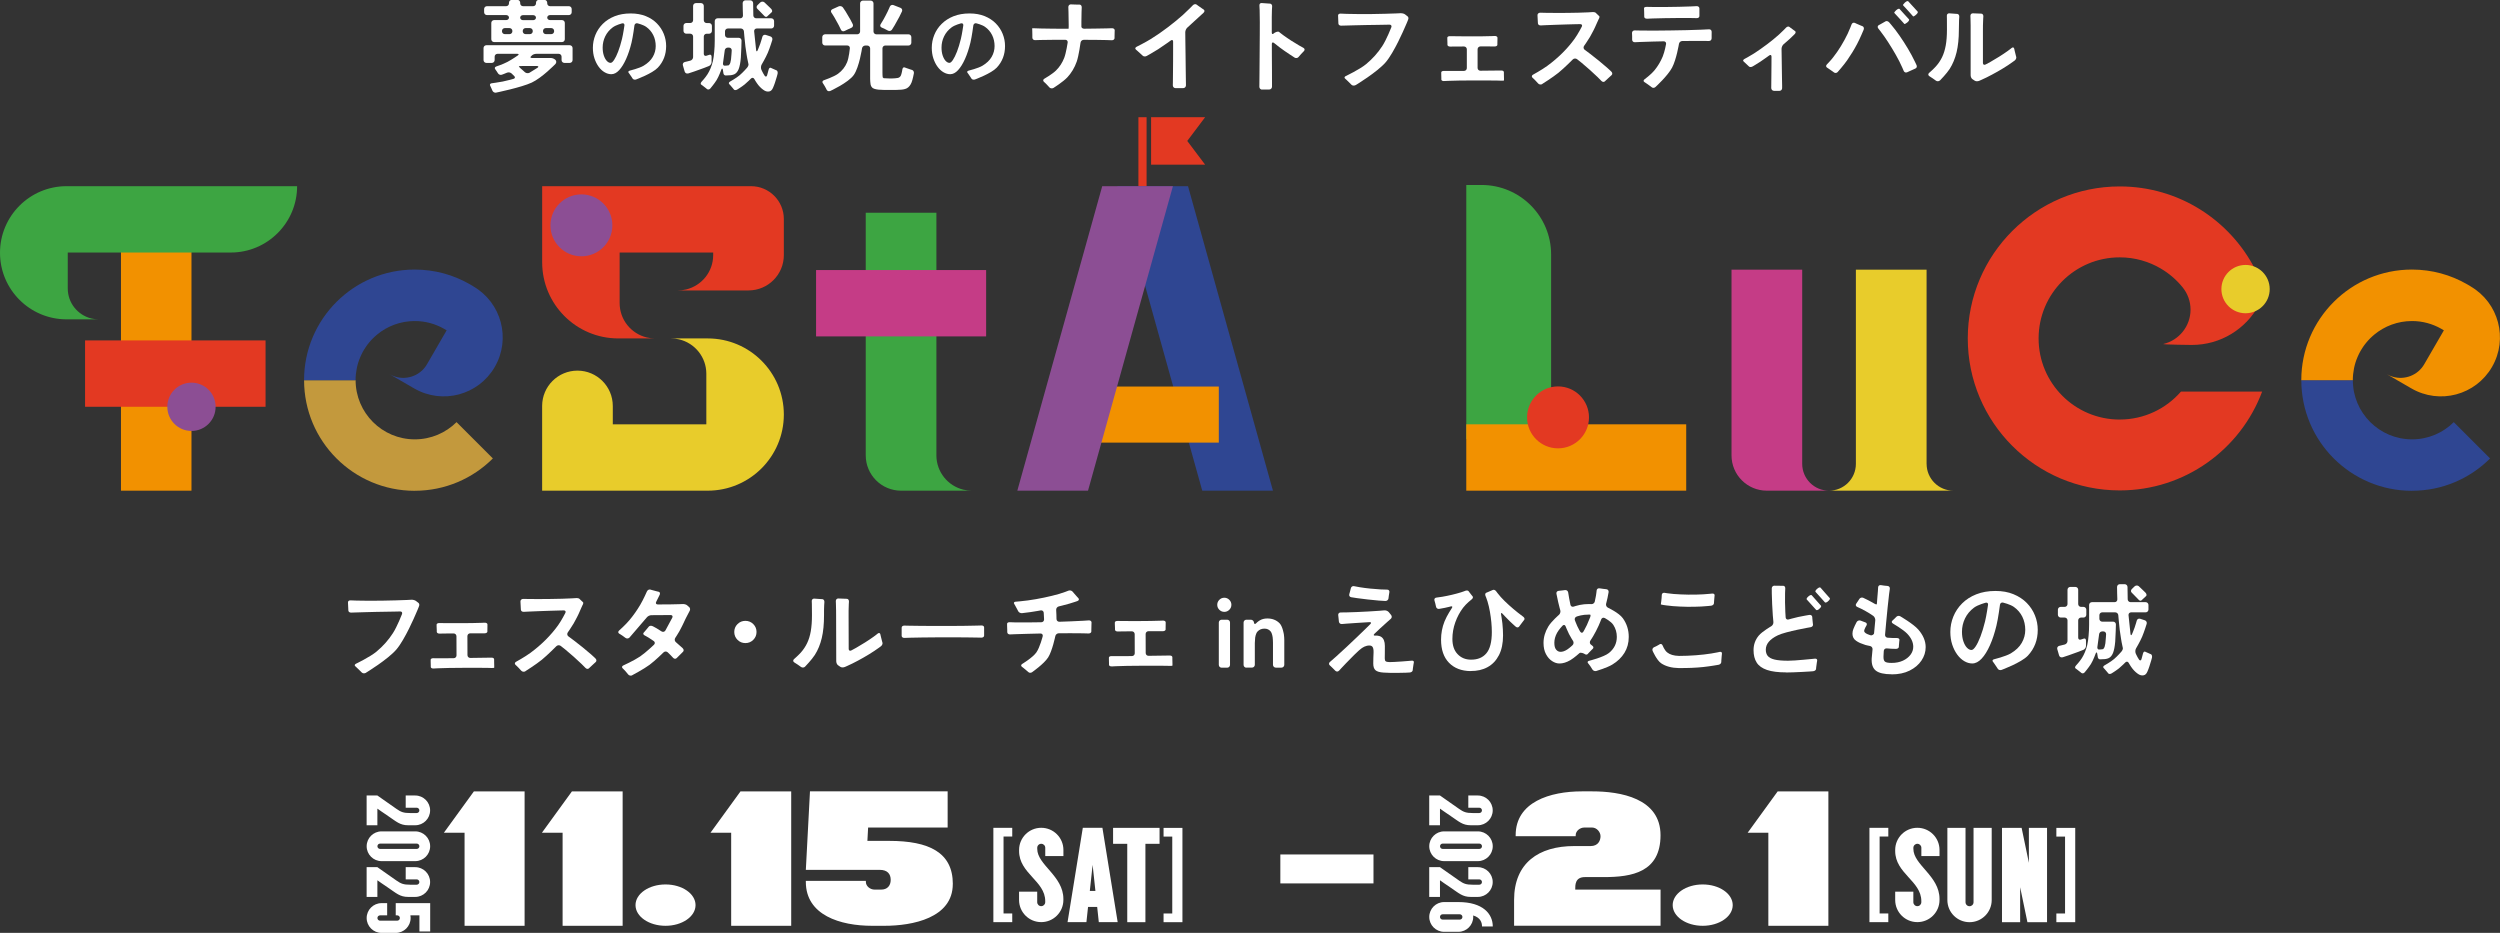 <svg width="611" height="228" viewBox="0 0 611 228" fill="none" xmlns="http://www.w3.org/2000/svg">
<rect x="0" y="0" width="611" height="228" fill="#333333" stroke="none"/>
<g clip-path="url(#clip0_12414_8472)">
<path d="M128.212 193.417V226.265H113.54V203.523H108.482L115.818 193.417H128.212Z" fill="white"/>
<path d="M152.172 193.417V226.265H137.5V203.523H132.442L139.778 193.417H152.172Z" fill="white"/>
<path d="M155.319 221.212C155.319 218.419 158.601 216.159 162.655 216.159C166.709 216.159 169.991 218.419 169.991 221.212C169.991 224.005 166.709 226.265 162.655 226.265C158.601 226.265 155.319 224.005 155.319 221.212Z" fill="white"/>
<path d="M193.37 193.417V226.265H178.698V203.523H173.64L180.976 193.417H193.37Z" fill="white"/>
<path d="M232.863 216.056C232.863 224.364 223.009 226.265 216.167 226.265C215.418 226.265 213.132 226.265 213.132 226.265C205.366 226.265 196.946 223.679 196.946 215.547V215.292H211.619V215.547C211.619 216.597 212.686 217.417 213.73 217.417H215.37C216.82 217.417 217.688 216.502 217.688 215.037C217.688 213.573 216.852 212.594 215.036 212.594H196.946L197.958 193.409H231.604V202.25H212.168L211.993 205.512H217.314C227.056 205.512 232.871 208.337 232.871 216.048L232.863 216.056Z" fill="white"/>
<path d="M312.916 215.905V208.831H335.681V215.905H312.916Z" fill="white"/>
<path d="M245.265 204.454V223.25H247.392V225.374H242.78V202.321H247.392V204.446H245.265V204.454Z" fill="white"/>
<path d="M255.461 209.236V207.199C255.461 206.658 255.023 206.22 254.481 206.22C253.939 206.22 253.501 206.658 253.501 207.199V207.462C253.501 211.401 259.89 214.058 259.89 219.692V219.955C259.89 222.939 257.468 225.366 254.473 225.366C251.478 225.366 249.057 222.947 249.057 219.955V217.918H253.493V220.488C253.493 221.029 253.932 221.467 254.473 221.467C255.015 221.467 255.453 221.029 255.453 220.488V220.225C255.453 215.308 249.065 213.493 249.065 207.987V207.724C249.065 204.74 251.486 202.313 254.481 202.313C257.476 202.313 259.898 204.732 259.898 207.724V209.228H255.461V209.236Z" fill="white"/>
<path d="M268.134 221.65H265.919L265.521 225.374H260.909L264.637 202.321H269.432L273.16 225.374H268.548L268.15 221.65H268.134ZM267.72 217.751L267.035 211.377L266.35 217.751H267.72Z" fill="white"/>
<path d="M283.404 206.228H279.939V225.382H275.502V206.228H272.037V202.329H283.396V206.228H283.404Z" fill="white"/>
<path d="M288.987 202.329V225.382H284.375V223.257H286.502V204.462H284.375V202.337H288.987V202.329Z" fill="white"/>
<path d="M459.377 204.454V223.25H461.504V225.374H456.892V202.321H461.504V204.446H459.377V204.454Z" fill="white"/>
<path d="M469.581 209.236V207.199C469.581 206.658 469.143 206.22 468.609 206.22C468.075 206.22 467.629 206.658 467.629 207.199V207.462C467.629 211.401 474.018 214.058 474.018 219.692V219.955C474.018 222.939 471.596 225.366 468.601 225.366C465.606 225.366 463.185 222.947 463.185 219.955V217.918H467.621V220.488C467.621 221.029 468.059 221.467 468.601 221.467C469.143 221.467 469.573 221.029 469.573 220.488V220.225C469.573 215.308 463.185 213.493 463.185 207.987V207.724C463.185 204.74 465.606 202.313 468.601 202.313C471.596 202.313 474.018 204.732 474.018 207.724V209.228H469.581V209.236Z" fill="white"/>
<path d="M486.771 202.329V219.971C486.771 222.955 484.349 225.382 481.354 225.382C478.359 225.382 475.938 222.963 475.938 219.971V202.329H480.374V220.504C480.374 221.045 480.812 221.483 481.354 221.483C481.896 221.483 482.334 221.045 482.334 220.504V202.329H486.771Z" fill="white"/>
<path d="M500.296 202.329V225.382H495.501L493.724 216.844V225.382H489.288V202.329H494.083L495.859 210.868V202.329H500.296Z" fill="white"/>
<path d="M507.186 202.329V225.382H502.574V223.257H504.7V204.462H502.574V202.337H507.186V202.329Z" fill="white"/>
<path d="M385.004 217.417H405.841V226.257H370.044V219.939C370.044 210.923 376.042 206.777 384.749 206.777H388.763C390.579 206.777 391.169 205.425 391.169 204.374C391.169 203.324 390.221 202.25 389.106 202.25H387.21C386.167 202.25 385.099 203.077 385.099 204.12V204.374H370.427V204.12C370.427 195.995 378.846 193.409 386.613 193.409C386.613 193.409 388.397 193.409 389.138 193.409C395.98 193.409 405.833 195.056 405.833 204.128C405.833 213.199 398.8 214.361 392.029 214.361H387.361C384.916 214.361 384.988 216.303 384.988 217.417H385.004Z" fill="white"/>
<path d="M408.804 221.212C408.804 218.419 412.086 216.159 416.14 216.159C420.195 216.159 423.477 218.419 423.477 221.212C423.477 224.005 420.195 226.265 416.14 226.265C412.086 226.265 408.804 224.005 408.804 221.212Z" fill="white"/>
<path d="M446.856 193.417V226.265H432.183V203.523H427.125L434.461 193.417H446.856Z" fill="white"/>
<path d="M94.877 199.449C93.562 198.573 92.686 197.953 92.232 197.626V201.693H89.603V194.419H92.232C92.232 194.419 95.522 196.727 96.884 197.682C97.999 198.462 98.628 198.709 100.229 198.709H101.838C102.205 198.709 102.492 198.414 102.492 198.056C102.492 197.698 102.197 197.404 101.838 197.404H99.154V194.419H101.48C103.487 194.419 105.12 196.051 105.12 198.056C105.12 200.061 103.487 201.693 101.48 201.693H99.751C97.728 201.693 96.868 200.785 94.869 199.449H94.877Z" fill="white"/>
<path d="M101.488 210.462H93.252C91.245 210.462 89.612 208.83 89.612 206.825C89.612 204.82 91.245 203.188 93.252 203.188H101.488C103.496 203.188 105.129 204.82 105.129 206.825C105.129 208.83 103.496 210.462 101.488 210.462ZM101.847 207.478C102.213 207.478 102.5 207.183 102.5 206.825C102.5 206.467 102.205 206.173 101.847 206.173H92.894C92.527 206.173 92.24 206.467 92.24 206.825C92.24 207.183 92.535 207.478 92.894 207.478H101.847Z" fill="white"/>
<path d="M94.877 216.963C93.562 216.087 92.686 215.467 92.232 215.14V219.207H89.603V211.934H92.232C92.232 211.934 95.522 214.241 96.884 215.196C97.999 215.976 98.628 216.223 100.229 216.223H101.838C102.205 216.223 102.492 215.928 102.492 215.57C102.492 215.212 102.197 214.918 101.838 214.918H99.154V211.934H101.48C103.487 211.934 105.12 213.565 105.12 215.57C105.12 217.576 103.487 219.207 101.48 219.207H99.751C97.728 219.207 96.868 218.3 94.869 216.963H94.877Z" fill="white"/>
<path d="M96.717 228H93.252C91.245 228 89.612 226.369 89.612 224.364C89.612 222.358 91.245 220.727 93.252 220.727H94.622V223.711H92.894C92.527 223.711 92.24 224.006 92.24 224.364C92.24 224.722 92.535 225.016 92.894 225.016H97.076C97.442 225.016 97.729 224.722 97.729 224.364C97.729 224.006 97.434 223.711 97.076 223.711H96.717V220.727H105.137V227.642H102.508V223.703H100.301C100.333 223.878 100.349 224.061 100.357 224.244V224.364C100.357 226.369 98.724 228 96.717 228Z" fill="white"/>
<path d="M354.575 199.449C353.261 198.573 352.385 197.953 351.931 197.626V201.693H349.302V194.419H351.931C351.931 194.419 355.221 196.727 356.583 197.682C357.698 198.462 358.327 198.709 359.928 198.709H361.537C361.904 198.709 362.19 198.414 362.19 198.056C362.19 197.698 361.896 197.404 361.537 197.404H358.853V194.419H361.179C363.186 194.419 364.819 196.051 364.819 198.056C364.819 200.061 363.186 201.693 361.179 201.693H359.45C357.427 201.693 356.567 200.785 354.567 199.449H354.575Z" fill="white"/>
<path d="M361.187 210.462H352.95C350.943 210.462 349.31 208.83 349.31 206.825C349.31 204.82 350.943 203.188 352.95 203.188H361.187C363.194 203.188 364.827 204.82 364.827 206.825C364.827 208.83 363.194 210.462 361.187 210.462ZM361.545 207.478C361.911 207.478 362.198 207.183 362.198 206.825C362.198 206.467 361.903 206.173 361.545 206.173H352.592C352.225 206.173 351.939 206.467 351.939 206.825C351.939 207.183 352.233 207.478 352.592 207.478H361.545Z" fill="white"/>
<path d="M354.575 216.963C353.261 216.087 352.385 215.467 351.931 215.14V219.207H349.302V211.934H351.931C351.931 211.934 355.221 214.241 356.583 215.196C357.698 215.976 358.327 216.223 359.928 216.223H361.537C361.904 216.223 362.19 215.928 362.19 215.57C362.19 215.212 361.896 214.918 361.537 214.918H358.853V211.934H361.179C363.186 211.934 364.819 213.565 364.819 215.57C364.819 217.576 363.186 219.207 361.179 219.207H359.45C357.427 219.207 356.567 218.3 354.567 216.963H354.575Z" fill="white"/>
<path d="M356.415 227.738H352.95C350.943 227.738 349.31 226.106 349.31 224.101C349.31 222.096 350.943 220.464 352.95 220.464H356.415C362.437 220.464 364.835 223.353 364.835 226.425H362.206C362.206 225.438 361.8 224.268 360.04 223.735C360.055 223.854 360.055 223.982 360.055 224.101C360.055 226.106 358.423 227.738 356.415 227.738ZM356.766 224.753C357.132 224.753 357.419 224.459 357.419 224.101C357.419 223.743 357.124 223.448 356.766 223.448H352.584C352.217 223.448 351.931 223.743 351.931 224.101C351.931 224.459 352.225 224.753 352.584 224.753H356.766Z" fill="white"/>
<path d="M280.225 28.648H278.226V51.231H280.225V28.648Z" fill="#E33922"/>
<path d="M294.531 40.242H281.325V28.648H294.531L290.166 34.449L294.531 40.242Z" fill="#E33922"/>
<path d="M293.831 119.921H311.108L290.35 45.502H273.073L293.831 119.921Z" fill="#2F4692"/>
<path d="M358.359 45.207H362.095C371.478 45.207 379.093 52.815 379.093 62.188V107.3H358.359V45.207Z" fill="#3DA542"/>
<path d="M412.11 119.921V103.703H358.359V119.921H412.11Z" fill="#F29100"/>
<path d="M228.864 51.987H211.587V111.287C211.587 116.061 215.45 119.921 220.221 119.921H237.491C236.798 119.921 236.121 119.833 235.475 119.682C231.684 118.775 228.856 115.361 228.856 111.287V51.987H228.864Z" fill="#3DA542"/>
<path d="M172.97 82.711C183.246 82.711 191.57 91.043 191.57 101.316C191.57 111.589 183.238 119.92 172.97 119.92H132.498V99.223C132.498 94.448 136.369 90.581 141.132 90.581C145.895 90.581 149.767 94.448 149.767 99.223V103.703H172.628V91.345C172.628 87.271 169.808 83.857 166.008 82.95C165.363 82.79 164.686 82.711 163.993 82.711H172.962H172.97Z" fill="#E8CC2B"/>
<path d="M380.782 109.576C384.961 109.576 388.349 106.188 388.349 102.008C388.349 97.829 384.961 94.44 380.782 94.44C376.602 94.44 373.214 97.829 373.214 102.008C373.214 106.188 376.602 109.576 380.782 109.576Z" fill="#E33922"/>
<path d="M297.877 108.175V94.472H260.591V108.175H297.877Z" fill="#F29100"/>
<path d="M241.012 66H199.448V82.218H241.012V66Z" fill="#C53C86"/>
<path d="M265.911 119.921H248.634L269.384 45.502H286.661L265.911 119.921Z" fill="#8C4E94"/>
<path d="M46.797 51.645H29.568V119.92H46.797V51.645Z" fill="#F29100"/>
<path d="M64.903 99.414V83.196H20.79V99.414H64.903Z" fill="#E33922"/>
<path d="M440.459 113.364V65.905H423.182V111.287C423.182 116.061 427.045 119.921 431.817 119.921H447.015C443.391 119.921 440.459 116.984 440.459 113.364Z" fill="#C53C86"/>
<path d="M470.855 113.364V65.905H453.578V113.364C453.578 116.984 450.639 119.921 447.022 119.921H477.419C473.794 119.921 470.863 116.984 470.863 113.364H470.855Z" fill="#E8CC2B"/>
<path d="M518.059 102.541C507.114 102.541 498.233 93.668 498.233 82.719C498.233 71.769 507.106 62.897 518.059 62.897C521.747 62.897 525.204 63.907 528.159 65.666C530.135 66.835 531.887 68.347 533.337 70.106C533.384 70.162 533.424 70.21 533.464 70.265C534.651 71.745 535.368 73.623 535.368 75.668C535.368 79.743 532.548 83.148 528.757 84.064C528.111 84.223 535.376 84.302 535.376 84.302H535.71C542.752 84.302 548.885 80.387 552.04 74.61C552.04 74.61 552.064 74.562 552.079 74.538C552.199 74.324 552.31 74.109 552.414 73.886C552.438 73.838 552.462 73.782 552.486 73.735C552.589 73.52 552.685 73.305 552.78 73.09C552.796 73.05 552.812 73.011 552.828 72.971C553.051 72.446 553.258 71.904 553.434 71.355C552.804 69.39 552.016 67.496 551.084 65.69C544.911 53.737 532.445 45.565 518.067 45.565C497.556 45.565 480.924 62.196 480.924 82.711C480.924 103.225 497.556 119.857 518.067 119.857C534.006 119.857 547.595 109.814 552.868 95.706H533.026C529.394 99.883 524.041 102.533 518.067 102.533L518.059 102.541Z" fill="#E33922"/>
<path d="M548.814 76.56C552.073 76.56 554.716 73.916 554.716 70.656C554.716 67.394 552.073 64.751 548.814 64.751C545.554 64.751 542.911 67.394 542.911 70.656C542.911 73.916 545.554 76.56 548.814 76.56Z" fill="#E8CC2B"/>
<path d="M46.797 105.327C50.057 105.327 52.699 102.683 52.699 99.422C52.699 96.161 50.057 93.518 46.797 93.518C43.537 93.518 40.895 96.161 40.895 99.422C40.895 102.683 43.537 105.327 46.797 105.327Z" fill="#8C4E94"/>
<path d="M16.273 45.502C7.288 45.502 0 52.791 0 61.775C0 70.767 7.288 78.048 16.273 78.048H24.119C23.514 78.048 22.917 77.976 22.351 77.841C19.029 77.045 16.56 74.061 16.56 70.496V61.719H56.396C65.349 61.719 72.613 54.454 72.613 45.502H16.273Z" fill="#3DA542"/>
<path d="M183.557 45.502H181.231H132.506V64.106C132.506 74.379 140.838 82.711 151.105 82.711H160.074C159.381 82.711 158.704 82.624 158.059 82.472C154.268 81.565 151.44 78.151 151.44 74.077V61.719H174.301V62.348C174.301 66.422 171.481 69.836 167.681 70.743C167.036 70.902 166.359 70.982 165.666 70.982H182.935C187.707 70.982 191.57 67.114 191.57 62.348V53.523C191.57 49.09 187.977 45.502 183.549 45.502H183.557Z" fill="#E33922"/>
<path d="M101.353 119.952C86.425 119.952 74.318 107.849 74.318 92.913H86.911C86.911 100.902 93.387 107.379 101.377 107.379C105.359 107.379 108.96 105.772 111.58 103.17L120.454 112.043C115.563 116.929 108.808 119.944 101.353 119.944V119.952Z" fill="#C3993D"/>
<path d="M115.683 69.971L114.791 69.454C110.832 67.178 106.244 65.881 101.345 65.881C86.418 65.881 74.31 77.984 74.31 92.921H86.903C86.903 91.918 87.007 90.947 87.198 90.008C87.198 89.992 87.198 89.984 87.206 89.968C87.254 89.746 87.302 89.523 87.358 89.308C87.365 89.276 87.373 89.244 87.381 89.212C87.437 89.013 87.485 88.814 87.549 88.624C87.565 88.568 87.588 88.512 87.604 88.457C87.66 88.289 87.716 88.114 87.78 87.947C87.811 87.868 87.843 87.796 87.875 87.716C87.931 87.573 87.987 87.43 88.043 87.295C88.082 87.199 88.13 87.104 88.17 87.008C88.226 86.889 88.273 86.769 88.329 86.658C88.385 86.547 88.441 86.435 88.497 86.324C88.544 86.228 88.592 86.125 88.648 86.029C88.712 85.91 88.783 85.791 88.855 85.671C88.903 85.592 88.951 85.504 88.998 85.425C89.078 85.297 89.158 85.17 89.245 85.043C89.293 84.979 89.333 84.907 89.373 84.836C89.468 84.701 89.564 84.565 89.659 84.43C89.699 84.374 89.731 84.326 89.771 84.271C89.883 84.127 89.994 83.984 90.106 83.849C90.138 83.809 90.169 83.769 90.201 83.73C90.321 83.579 90.448 83.435 90.576 83.292C90.6 83.26 90.623 83.236 90.655 83.204C90.791 83.053 90.934 82.91 91.077 82.759C91.093 82.743 91.117 82.719 91.133 82.703C91.284 82.552 91.444 82.401 91.603 82.257C91.611 82.25 91.627 82.234 91.635 82.226C91.794 82.075 91.962 81.939 92.129 81.796C92.137 81.788 92.145 81.78 92.161 81.772C94.654 79.711 97.856 78.47 101.345 78.462C101.345 78.462 101.361 78.462 101.369 78.462C103.958 78.462 106.387 79.146 108.49 80.34L109.159 80.73L104.364 89.013C102.787 91.743 99.569 92.937 96.669 92.077C96.175 91.926 95.689 91.727 95.219 91.457L101.01 94.807L101.233 94.934C108.124 98.921 116.933 96.573 120.924 89.682C124.915 82.791 122.557 73.974 115.675 69.987L115.683 69.971Z" fill="#2F4692"/>
<path d="M589.477 119.952C574.55 119.952 562.442 107.849 562.442 92.913H575.036C575.036 100.902 581.512 107.379 589.501 107.379C593.484 107.379 597.084 105.772 599.705 103.17L608.578 112.043C603.688 116.929 596.933 119.944 589.477 119.944V119.952Z" fill="#2F4692"/>
<path d="M603.807 69.971L602.915 69.454C598.956 67.178 594.368 65.881 589.469 65.881C574.542 65.881 562.435 77.984 562.435 92.921H575.028C575.028 91.918 575.132 90.947 575.323 90.008C575.323 89.992 575.323 89.984 575.331 89.968C575.378 89.746 575.426 89.523 575.482 89.308C575.49 89.276 575.498 89.244 575.506 89.212C575.562 89.013 575.609 88.814 575.673 88.624C575.689 88.568 575.713 88.512 575.729 88.457C575.785 88.289 575.84 88.114 575.904 87.947C575.936 87.868 575.968 87.796 576 87.716C576.056 87.573 576.111 87.43 576.167 87.295C576.207 87.199 576.255 87.104 576.294 87.008C576.35 86.889 576.398 86.769 576.454 86.658C576.51 86.547 576.565 86.435 576.621 86.324C576.669 86.228 576.717 86.125 576.772 86.029C576.836 85.91 576.908 85.791 576.979 85.671C577.027 85.592 577.075 85.504 577.123 85.425C577.203 85.297 577.282 85.17 577.37 85.043C577.418 84.979 577.457 84.907 577.497 84.836C577.593 84.701 577.688 84.565 577.784 84.43C577.824 84.374 577.856 84.326 577.896 84.271C578.007 84.127 578.119 83.984 578.23 83.849C578.262 83.809 578.294 83.769 578.326 83.73C578.445 83.579 578.573 83.435 578.7 83.292C578.724 83.26 578.748 83.236 578.78 83.204C578.915 83.053 579.059 82.91 579.202 82.759C579.218 82.743 579.242 82.719 579.258 82.703C579.409 82.552 579.568 82.401 579.728 82.257C579.736 82.25 579.752 82.234 579.759 82.226C579.919 82.075 580.086 81.939 580.253 81.796C580.261 81.788 580.269 81.78 580.285 81.772C582.778 79.711 585.981 78.47 589.469 78.462C589.469 78.462 589.485 78.462 589.493 78.462C592.082 78.462 594.512 79.146 596.614 80.34L597.284 80.73L592.488 89.013C590.911 91.743 587.693 92.937 584.794 92.077C584.3 91.926 583.814 91.727 583.344 91.457L589.135 94.807L589.358 94.934C596.248 98.921 605.058 96.573 609.049 89.682C613.039 82.791 610.681 73.974 603.799 69.987L603.807 69.971Z" fill="#F29100"/>
<path d="M142.096 62.642C146.275 62.642 149.663 59.254 149.663 55.075C149.663 50.895 146.275 47.507 142.096 47.507C137.917 47.507 134.529 50.895 134.529 55.075C134.529 59.254 137.917 62.642 142.096 62.642Z" fill="#8C4E94"/>
<path d="M121.258 22.647C120.892 22.719 120.478 22.496 120.342 22.146C120.342 22.146 120.318 22.082 120.111 21.613C119.904 21.143 119.833 21.016 119.833 21.016C119.633 20.698 119.769 20.403 120.143 20.355C120.143 20.355 121.681 20.157 122.836 19.934C123.991 19.711 125.52 19.265 125.52 19.265C125.878 19.162 125.958 18.86 125.687 18.597C125.687 18.597 125.687 18.597 125.377 18.294C125.066 17.992 125.018 17.944 125.018 17.944C124.739 17.69 124.238 17.61 123.895 17.769C123.895 17.769 123.696 17.865 123.274 18.024C122.852 18.183 122.644 18.263 122.644 18.263C122.294 18.39 121.864 18.215 121.689 17.889C121.689 17.889 121.641 17.801 121.37 17.395C121.091 16.989 121.075 16.974 121.075 16.974C120.82 16.695 120.908 16.377 121.258 16.257C121.258 16.257 122.867 15.732 124.022 15.127C125.177 14.523 126.563 13.544 126.563 13.544C126.866 13.329 126.81 13.154 126.436 13.154H121.577C121.203 13.154 120.892 13.464 120.892 13.838V14.69C120.892 15.064 120.581 15.374 120.207 15.374H118.861C118.486 15.374 118.176 15.064 118.176 14.69V11.738C118.176 11.364 118.486 11.053 118.861 11.053H139.252C139.627 11.053 139.937 11.364 139.937 11.738V14.69C139.937 15.064 139.627 15.374 139.252 15.374H137.93C137.556 15.374 137.245 15.064 137.245 14.69V13.838C137.245 13.464 136.934 13.154 136.56 13.154H131.096C130.721 13.154 130.267 13.305 130.084 13.48L129.901 13.647L129.726 13.822C129.527 14.013 129.678 14.172 130.052 14.172H134.64C135.015 14.172 135.525 14.395 135.772 14.658C136.018 14.921 136.01 15.366 135.748 15.637C135.748 15.637 132.506 18.987 129.965 20.18C127.424 21.374 121.235 22.639 121.235 22.639L121.258 22.647ZM120.757 10.281C120.382 10.281 120.072 9.971 120.072 9.597V5.594C120.072 5.22 120.382 4.91 120.757 4.91H123.712C124.086 4.91 124.397 4.639 124.397 4.297C124.397 3.955 124.086 3.684 123.712 3.684H119.004C118.63 3.684 118.319 3.374 118.319 3V2.196C118.319 1.822 118.63 1.512 119.004 1.512H123.712C124.086 1.512 124.397 1.202 124.397 0.828V0.653C124.397 0.279 124.707 -0.032 125.082 -0.032H126.452C126.826 -0.032 127.137 0.279 127.137 0.653V0.828C127.137 1.202 127.448 1.512 127.822 1.512H130.315C130.69 1.512 131 1.202 131 0.828V0.653C131 0.279 131.311 -0.032 131.685 -0.032H133.055C133.43 -0.032 133.74 0.279 133.74 0.653V0.828C133.74 1.202 134.051 1.512 134.425 1.512H139.037C139.412 1.512 139.722 1.822 139.722 2.196V3C139.722 3.374 139.412 3.684 139.037 3.684H134.425C134.051 3.684 133.74 3.955 133.74 4.297C133.74 4.639 134.051 4.91 134.425 4.91H137.357C137.731 4.91 138.042 5.22 138.042 5.594V9.597C138.042 9.971 137.731 10.281 137.357 10.281H120.796H120.757ZM122.684 7.655C122.684 8.029 122.995 8.34 123.369 8.34H124.54C124.915 8.34 125.225 8.029 125.225 7.655V7.552C125.225 7.178 124.915 6.867 124.54 6.867H123.369C122.995 6.867 122.684 7.178 122.684 7.552V7.655ZM128.284 17.642C128.555 17.897 129.057 17.968 129.383 17.793L131.383 16.552C131.677 16.329 131.622 16.138 131.247 16.138H127.583C127.209 16.138 126.866 16.162 126.818 16.194C126.771 16.226 126.922 16.456 127.217 16.695C127.217 16.695 127.32 16.775 127.702 17.117C128.085 17.459 128.292 17.65 128.292 17.65L128.284 17.642ZM127.129 4.313C127.129 4.647 127.44 4.926 127.814 4.926H130.307C130.682 4.926 130.992 4.655 130.992 4.313C130.992 3.971 130.682 3.7 130.307 3.7H127.814C127.44 3.7 127.129 3.971 127.129 4.313ZM127.758 7.655C127.758 8.029 128.069 8.34 128.443 8.34H129.519C129.893 8.34 130.204 8.029 130.204 7.655V7.552C130.204 7.178 129.893 6.867 129.519 6.867H128.443C128.069 6.867 127.758 7.178 127.758 7.552V7.655ZM132.713 7.655C132.713 8.029 133.023 8.34 133.398 8.34H134.744C135.118 8.34 135.429 8.029 135.429 7.655V7.552C135.429 7.178 135.118 6.867 134.744 6.867H133.398C133.023 6.867 132.713 7.178 132.713 7.552V7.655Z" fill="white"/>
<path d="M155.502 19.417C155.151 19.544 154.745 19.448 154.61 19.202L154.435 18.923C154.259 18.645 154.068 18.366 153.869 18.096L153.67 17.825C153.447 17.602 153.566 17.348 153.925 17.26C153.925 17.26 156.251 16.687 157.278 16.074C158.306 15.462 159.063 14.738 159.54 13.91C160.018 13.082 160.257 12.191 160.257 11.252C160.257 10.313 160.058 9.374 159.652 8.57C159.246 7.759 158.672 7.09 157.915 6.557C157.159 6.024 155.805 5.698 155.805 5.698C155.438 5.61 155.104 5.841 155.056 6.215C155.056 6.215 154.713 8.889 154.347 10.409C153.981 11.928 153.534 13.265 153.017 14.419C152.499 15.573 151.933 16.488 151.32 17.149C150.707 17.809 150.069 18.135 149.4 18.135C148.859 18.135 148.309 17.976 147.775 17.666C147.234 17.356 146.756 16.91 146.326 16.329C145.896 15.748 145.553 15.064 145.29 14.276C145.027 13.488 144.9 12.621 144.9 11.682C144.9 10.592 145.107 9.541 145.513 8.539C145.919 7.536 146.525 6.629 147.313 5.841C148.102 5.053 149.074 4.425 150.213 3.971C151.36 3.517 152.666 3.287 154.14 3.287C155.534 3.287 156.76 3.509 157.844 3.947C158.927 4.385 159.827 4.982 160.56 5.738C161.293 6.486 161.85 7.337 162.233 8.292C162.615 9.247 162.806 10.234 162.806 11.252C162.806 13.337 162.129 15.096 160.783 16.528C159.437 17.968 155.494 19.409 155.494 19.409L155.502 19.417ZM149.257 15.358C149.488 15.358 149.767 15.12 150.085 14.642C150.404 14.165 150.739 13.488 151.073 12.613C151.408 11.738 151.734 10.695 152.021 9.501C152.316 8.3 152.61 6.215 152.61 6.215C152.666 5.841 152.411 5.618 152.045 5.706C152.045 5.706 150.563 6.088 149.751 6.692C148.938 7.297 148.325 8.037 147.911 8.897C147.497 9.756 147.29 10.671 147.29 11.626C147.29 12.358 147.385 13.011 147.576 13.576C147.767 14.141 148.014 14.578 148.309 14.897C148.604 15.215 148.922 15.366 149.249 15.366L149.257 15.358Z" fill="white"/>
<path d="M168.175 17.944C167.817 18.056 167.442 17.857 167.339 17.499L166.893 15.955C166.789 15.597 167.004 15.239 167.371 15.151C167.371 15.151 167.514 15.119 167.976 15.008C168.438 14.897 168.733 14.817 168.733 14.817C169.099 14.722 169.394 14.339 169.394 13.966V8.92C169.394 8.546 169.083 8.236 168.709 8.236H167.729C167.355 8.236 167.044 7.926 167.044 7.552V6.31C167.044 5.936 167.355 5.626 167.729 5.626H168.709C169.083 5.626 169.394 5.316 169.394 4.942V1.44C169.394 1.066 169.705 0.756 170.079 0.756H171.322C171.696 0.756 172.007 1.066 172.007 1.44V4.95C172.007 5.324 172.317 5.634 172.692 5.634H173.305C173.679 5.634 173.99 5.944 173.99 6.318V7.56C173.99 7.934 173.679 8.244 173.305 8.244H172.692C172.317 8.244 172.007 8.554 172.007 8.928V13.17C172.007 13.544 172.293 13.751 172.652 13.623C172.652 13.623 172.708 13.6 173.034 13.496L173.361 13.393C173.663 13.273 173.91 13.472 173.91 13.846V15.191C173.91 15.565 173.624 15.987 173.281 16.13C173.281 16.13 172.803 16.329 172.046 16.615C171.29 16.902 170.509 17.18 169.705 17.459C168.9 17.737 168.191 17.96 168.191 17.96L168.175 17.944ZM180.163 21.891C179.845 22.082 179.47 22.066 179.335 21.843L179.128 21.581C178.921 21.318 178.713 21.072 178.482 20.825L178.251 20.578C178.028 20.403 178.116 20.109 178.443 19.926C178.443 19.926 179.932 19.098 180.777 18.382C181.621 17.666 182.577 16.56 182.577 16.56C182.824 16.273 182.975 15.883 182.927 15.684L182.887 15.501L182.848 15.318C182.8 15.119 182.704 14.658 182.632 14.284C182.632 14.284 182.346 12.7 182.178 11.348C182.011 10.003 181.812 7.639 181.812 7.639C181.78 7.265 181.446 6.963 181.071 6.963H177.877C177.503 6.963 177.192 7.273 177.192 7.647V8.554C177.192 8.928 177.503 9.239 177.877 9.239H180.561C180.936 9.239 181.239 9.549 181.231 9.923C181.231 9.923 181.167 12.875 181.063 14.101C180.96 15.326 180.777 16.257 180.53 16.878C180.283 17.499 179.932 17.92 179.494 18.135C179.056 18.35 178.514 18.39 178.514 18.39C178.14 18.422 177.614 18.446 177.343 18.446C177.073 18.446 176.834 18.199 176.802 17.897L176.738 17.483C176.674 17.069 176.666 17.037 176.666 17.037C176.587 16.671 176.419 16.663 176.292 17.013C176.292 17.013 175.695 18.684 175.121 19.599C174.548 20.515 173.6 21.629 173.6 21.629C173.353 21.915 172.978 21.963 172.755 21.74L172.477 21.509C172.198 21.279 171.927 21.072 171.656 20.873L171.385 20.682C171.178 20.562 171.218 20.236 171.473 19.965C171.473 19.965 172.381 19.003 172.931 18.119C173.48 17.244 173.918 16.194 174.221 14.976C174.532 13.759 174.651 11.316 174.651 11.316C174.667 10.942 174.683 10.329 174.683 9.955V5.157C174.683 4.783 174.994 4.472 175.368 4.472H180.928C181.302 4.472 181.597 4.17 181.581 3.788C181.581 3.788 181.549 3.032 181.533 2.3C181.517 1.568 181.509 0.764 181.509 0.764C181.509 0.39 181.812 0.08 182.186 0.08H183.381C183.756 0.08 184.066 0.39 184.066 0.764L184.114 3.788C184.122 4.162 184.441 4.472 184.815 4.472H188.503C188.877 4.472 189.188 4.783 189.188 5.157V6.279C189.188 6.653 188.877 6.963 188.503 6.963H184.942C184.568 6.963 184.281 7.265 184.313 7.639L184.799 12.255C184.847 12.629 185.014 12.645 185.166 12.302C185.166 12.302 185.54 11.443 185.811 10.671C186.082 9.899 186.328 8.976 186.328 8.976C186.424 8.618 186.798 8.411 187.157 8.531L188.304 8.905C188.662 9.024 188.861 9.414 188.75 9.772C188.75 9.772 188.176 11.658 187.659 12.883C187.141 14.109 186.153 15.772 186.153 15.772C185.962 16.09 185.922 16.639 186.066 16.989C186.066 16.989 186.273 17.483 186.52 17.92C186.775 18.358 186.886 18.517 186.886 18.517C187.109 18.82 187.372 18.772 187.476 18.414C187.476 18.414 187.571 18.064 187.706 17.57C187.834 17.077 187.85 17.029 187.85 17.029C187.938 16.663 188.176 16.464 188.384 16.576L188.662 16.703C188.941 16.83 189.22 16.958 189.507 17.077L189.793 17.196C190.009 17.284 190.12 17.658 190.048 18.024C190.048 18.024 190.016 18.199 189.865 18.708C189.722 19.218 189.562 19.719 189.403 20.204C189.244 20.69 189.077 21.111 188.917 21.47C188.702 21.971 188.407 22.265 188.017 22.345C187.627 22.424 187.245 22.361 186.87 22.154C186.336 21.843 185.819 21.39 185.333 20.793C184.847 20.196 184.345 19.297 184.345 19.297C184.162 18.971 183.803 18.923 183.541 19.194C183.541 19.194 182.72 20.045 181.987 20.642C181.254 21.239 180.179 21.883 180.179 21.883L180.163 21.891ZM176.706 15.39C176.634 15.756 176.802 16.058 177.073 16.058C177.343 16.058 177.805 16.011 178.1 15.963L178.267 15.772C178.443 15.581 178.57 15.159 178.658 14.53C178.745 13.894 178.833 12.31 178.833 12.31C178.849 11.936 178.562 11.634 178.188 11.634H177.869C177.495 11.634 177.16 11.936 177.128 12.31L176.706 15.398V15.39ZM187.468 4.035C187.3 4.21 186.982 4.13 186.759 3.851L186.432 3.509C186.105 3.167 185.779 2.833 185.444 2.499L185.11 2.164C184.847 1.942 184.847 1.544 185.11 1.281L185.787 0.621C186.058 0.358 186.504 0.326 186.79 0.549L187.133 0.867C187.475 1.186 187.818 1.512 188.161 1.854L188.503 2.196C188.742 2.475 188.79 2.833 188.607 2.984L188.376 3.199C188.137 3.414 187.914 3.621 187.691 3.836L187.468 4.05V4.035Z" fill="white"/>
<path d="M202.881 22.234C202.538 22.393 202.148 22.234 202.004 21.884C202.004 21.884 201.909 21.637 201.598 21.104C201.288 20.571 201.128 20.364 201.128 20.364C200.889 20.069 200.993 19.735 201.343 19.616C201.343 19.616 203.789 18.78 204.808 18.032C205.828 17.284 206.569 16.345 207.031 15.207C207.493 14.069 207.708 11.793 207.708 11.793C207.74 11.419 207.469 11.117 207.086 11.117H201.646C201.272 11.117 200.961 10.807 200.961 10.433V9.064C200.961 8.69 201.272 8.38 201.646 8.38H209.524C209.898 8.38 210.209 8.069 210.209 7.695V0.828C210.209 0.454 210.52 0.144 210.894 0.144H212.798C213.172 0.144 213.483 0.454 213.483 0.828V7.703C213.483 8.077 213.793 8.388 214.168 8.388H222.046C222.42 8.388 222.731 8.698 222.731 9.072V10.441C222.731 10.815 222.42 11.125 222.046 11.125H216.358C215.984 11.125 215.673 11.435 215.673 11.809V17.809C215.673 18.183 215.697 18.677 215.737 18.907L215.856 19.011L215.976 19.114C216.302 19.146 216.884 19.17 217.258 19.17H218.111C218.485 19.17 219.09 19.114 219.465 19.043C219.465 19.043 219.895 18.963 220.134 18.541C220.373 18.12 220.548 16.926 220.548 16.926C220.604 16.552 220.867 16.361 221.13 16.488L221.472 16.616C221.815 16.743 222.165 16.87 222.531 16.982L222.898 17.093C223.216 17.181 223.416 17.547 223.352 17.921C223.352 17.921 223.065 19.496 222.778 20.173C222.492 20.857 222.101 21.327 221.607 21.589C221.114 21.852 220.325 21.915 220.325 21.915C219.951 21.947 219.337 21.979 218.963 21.979H216.079C215.705 21.979 215.092 21.947 214.717 21.915C214.717 21.915 213.698 21.82 213.284 21.518C212.869 21.207 212.774 20.65 212.774 20.65C212.71 20.284 212.662 19.671 212.662 19.297V11.817C212.662 11.443 212.352 11.133 211.977 11.133H211.459C211.085 11.133 210.735 11.435 210.679 11.809C210.679 11.809 210.01 16.385 208.68 18.303C207.349 20.221 202.865 22.258 202.865 22.258L202.881 22.234ZM206.401 7.576C206.067 7.751 205.677 7.616 205.533 7.274C205.533 7.274 205.358 6.86 205.007 6.191C204.657 5.523 204.291 4.862 203.9 4.194C203.51 3.526 203.199 3.096 203.199 3.096C202.984 2.793 203.08 2.411 203.422 2.26L204.984 1.552C205.326 1.401 205.788 1.52 206.011 1.823C206.011 1.823 206.266 2.173 206.672 2.809C207.07 3.446 207.453 4.09 207.819 4.759C208.186 5.427 208.417 5.921 208.417 5.921C208.576 6.263 208.417 6.653 208.074 6.796C208.074 6.796 207.787 6.915 207.214 7.186C206.64 7.457 206.401 7.584 206.401 7.584V7.576ZM217.983 7.258C217.776 7.568 217.338 7.663 217.011 7.472C217.011 7.472 216.796 7.345 216.271 7.09C215.745 6.836 215.482 6.732 215.482 6.732C215.132 6.597 215.02 6.231 215.227 5.921C215.227 5.921 215.49 5.531 215.856 4.886C216.223 4.242 216.573 3.573 216.916 2.873C217.258 2.173 217.473 1.632 217.473 1.632C217.609 1.281 218.007 1.106 218.358 1.242L220.086 1.918C220.437 2.053 220.596 2.443 220.445 2.785C220.445 2.785 220.174 3.398 219.799 4.114C219.425 4.831 219.043 5.523 218.652 6.183C218.262 6.852 217.991 7.25 217.991 7.25L217.983 7.258Z" fill="white"/>
<path d="M238.311 19.417C237.961 19.544 237.554 19.448 237.419 19.202L237.244 18.923C237.069 18.645 236.877 18.366 236.686 18.096L236.487 17.825C236.264 17.602 236.384 17.348 236.742 17.26C236.742 17.26 239.068 16.687 240.095 16.074C241.123 15.462 241.88 14.738 242.358 13.91C242.836 13.082 243.075 12.191 243.075 11.252C243.075 10.313 242.875 9.374 242.469 8.57C242.071 7.759 241.489 7.09 240.733 6.557C239.976 6.024 238.63 5.698 238.63 5.698C238.263 5.61 237.929 5.841 237.881 6.215C237.881 6.215 237.539 8.889 237.172 10.409C236.806 11.928 236.36 13.265 235.842 14.419C235.324 15.573 234.759 16.488 234.145 17.149C233.532 17.809 232.895 18.135 232.226 18.135C231.684 18.135 231.134 17.976 230.601 17.666C230.059 17.356 229.581 16.91 229.151 16.329C228.721 15.748 228.378 15.064 228.115 14.276C227.853 13.488 227.725 12.621 227.725 11.682C227.725 10.592 227.932 9.541 228.338 8.539C228.745 7.528 229.342 6.629 230.139 5.841C230.935 5.053 231.899 4.425 233.038 3.971C234.185 3.517 235.491 3.287 236.965 3.287C238.351 3.287 239.586 3.509 240.669 3.947C241.744 4.393 242.652 4.982 243.385 5.738C244.118 6.486 244.676 7.337 245.058 8.292C245.44 9.247 245.631 10.234 245.631 11.252C245.631 13.337 244.954 15.096 243.608 16.528C242.262 17.968 238.319 19.409 238.319 19.409L238.311 19.417ZM232.066 15.358C232.297 15.358 232.576 15.12 232.895 14.642C233.213 14.165 233.548 13.488 233.89 12.613C234.233 11.738 234.544 10.695 234.838 9.501C235.133 8.3 235.428 6.215 235.428 6.215C235.483 5.841 235.229 5.618 234.862 5.706C234.862 5.706 233.381 6.088 232.568 6.692C231.756 7.297 231.142 8.037 230.728 8.897C230.314 9.756 230.107 10.671 230.107 11.626C230.107 12.358 230.202 13.011 230.394 13.576C230.585 14.141 230.832 14.578 231.126 14.897C231.429 15.207 231.74 15.366 232.066 15.366V15.358Z" fill="white"/>
<path d="M257.46 21.493C257.141 21.692 256.687 21.621 256.448 21.334C256.448 21.334 256.257 21.103 255.843 20.674C255.429 20.244 255.158 20.021 255.158 20.021C254.871 19.782 254.895 19.432 255.222 19.249C255.222 19.249 257.197 18.111 258.081 17.236C258.966 16.369 259.643 15.326 260.105 14.117C260.567 12.907 260.941 10.393 260.941 10.393C260.997 10.019 260.734 9.716 260.36 9.724C260.36 9.724 258.527 9.724 257.357 9.732C256.186 9.74 255.158 9.756 254.274 9.772C253.39 9.788 252.968 9.812 252.968 9.812C252.593 9.828 252.29 9.541 252.306 9.167C252.306 9.167 252.306 8.992 252.306 8.411C252.298 7.83 252.29 7.631 252.29 7.631C252.275 7.257 252.267 6.931 252.267 6.915C252.267 6.899 252.569 6.891 252.944 6.915C252.944 6.915 253.398 6.939 254.298 6.963C255.198 6.987 256.241 7.003 257.428 7.011C258.615 7.019 259.858 7.027 261.164 7.027C261.18 6.867 261.188 6.7 261.188 6.525V6.024C261.188 4.918 261.172 3.907 261.14 2.992C261.108 2.077 261.1 1.711 261.1 1.711C261.1 1.337 261.387 1.042 261.746 1.066L262.184 1.09C262.622 1.114 263.052 1.13 263.466 1.13H263.88C264.167 1.13 264.39 1.432 264.374 1.814C264.374 1.814 264.366 2.021 264.334 2.873C264.302 3.724 264.294 5.347 264.294 5.347C264.294 5.721 264.294 6.255 264.294 6.525C264.294 6.796 264.605 7.019 264.979 7.019C264.979 7.019 266.557 7.003 267.6 6.987C268.652 6.987 269.591 6.963 270.444 6.939C271.296 6.915 271.79 6.899 271.79 6.899C272.164 6.891 272.459 7.13 272.435 7.432L272.419 7.814C272.403 8.196 272.395 8.57 272.395 8.944V9.318C272.395 9.621 272.093 9.851 271.718 9.836C271.718 9.836 271.216 9.812 270.364 9.788C269.512 9.764 268.556 9.748 267.497 9.74C266.437 9.74 264.86 9.732 264.86 9.732C264.486 9.732 264.135 10.034 264.087 10.409C264.087 10.409 263.665 13.615 263.139 15.095C262.614 16.576 261.841 17.849 260.837 18.923C259.834 19.997 257.46 21.501 257.46 21.501V21.493Z" fill="white"/>
<path d="M287.299 21.541C286.924 21.541 286.63 21.239 286.638 20.857C286.638 20.857 286.638 20.745 286.654 20.101C286.662 19.448 286.669 18.692 286.677 17.825C286.685 16.958 286.693 16.035 286.701 15.056C286.709 14.085 286.709 13.114 286.709 12.159V10.162C286.709 9.788 286.462 9.661 286.16 9.883C286.16 9.883 284.28 11.236 283.077 12.016C281.874 12.796 280.233 13.687 280.233 13.687C279.907 13.87 279.461 13.822 279.254 13.592L278.927 13.289C278.6 12.987 278.274 12.693 277.939 12.398L277.605 12.104C277.366 11.905 277.445 11.602 277.78 11.435C277.78 11.435 279.843 10.417 281.253 9.541C282.663 8.666 284.033 7.719 285.371 6.7C286.717 5.682 287.96 4.663 289.107 3.645C290.254 2.618 291.552 1.265 291.552 1.265C291.815 0.995 292.229 0.939 292.476 1.138L292.803 1.385C293.129 1.631 293.464 1.862 293.815 2.093L294.165 2.324C294.436 2.491 294.436 2.849 294.165 3.104L290.19 6.74C289.903 6.987 289.68 7.496 289.68 7.87C289.68 7.87 289.68 9.016 289.704 10.138C289.72 11.26 289.736 12.414 289.752 13.608C289.768 14.801 289.784 15.939 289.792 17.029C289.792 18.119 289.816 19.058 289.832 19.854C289.848 20.65 289.848 20.857 289.848 20.857C289.848 21.231 289.545 21.541 289.171 21.541H287.291H287.299Z" fill="white"/>
<path d="M308.463 21.907C308.089 21.907 307.786 21.597 307.786 21.223C307.786 21.223 307.786 21.183 307.794 20.515C307.802 19.846 307.81 19.05 307.818 18.111C307.826 17.172 307.834 16.162 307.842 15.064C307.842 13.966 307.858 12.844 307.866 11.69C307.874 10.536 307.882 9.422 307.89 8.34C307.898 7.257 307.898 6.279 307.898 5.403C307.898 4.297 307.89 3.326 307.858 2.491C307.834 1.655 307.802 1.377 307.802 1.377C307.762 1.003 307.993 0.716 308.32 0.74L308.734 0.772C309.148 0.804 309.562 0.836 309.977 0.86L310.391 0.883C310.717 0.907 310.956 1.226 310.909 1.6C310.909 1.6 310.893 1.711 310.861 2.371C310.829 3.032 310.821 4.186 310.821 4.186C310.821 4.56 310.821 5.173 310.821 5.547V7.958C310.821 8.332 311.036 8.435 311.291 8.18C311.546 7.926 312.319 7.568 312.605 7.806C312.605 7.806 313.067 8.196 313.673 8.634C314.27 9.072 314.907 9.501 315.56 9.923C316.222 10.345 316.859 10.743 317.488 11.101C318.117 11.467 318.555 11.698 318.555 11.698C318.89 11.873 318.938 12.231 318.675 12.493C318.675 12.493 318.372 12.796 317.966 13.233C317.56 13.671 317.392 13.902 317.392 13.902C317.169 14.204 316.731 14.284 316.413 14.085C316.413 14.085 315.776 13.679 315.051 13.194C314.326 12.716 313.593 12.207 312.852 11.658C312.111 11.109 311.363 10.496 311.363 10.496C311.076 10.257 310.837 10.369 310.837 10.743C310.837 10.743 310.837 12.446 310.845 13.695C310.853 14.944 310.861 16.138 310.869 17.268C310.877 18.398 310.877 19.369 310.877 20.188V21.199C310.877 21.573 310.566 21.883 310.192 21.883H308.431L308.463 21.907Z" fill="white"/>
<path d="M331.292 20.801C330.973 20.992 330.519 20.953 330.288 20.706L329.986 20.395C329.683 20.085 329.38 19.791 329.07 19.504L328.759 19.218C328.496 19.035 328.568 18.748 328.902 18.589C328.902 18.589 332.296 16.982 333.873 15.677C335.45 14.372 336.772 12.892 337.84 11.244C338.907 9.597 340.046 6.653 340.046 6.653C340.182 6.303 339.982 6.024 339.608 6.024C339.608 6.024 339.52 6.024 338.859 6.04C338.198 6.056 337.433 6.072 336.565 6.08C335.697 6.088 334.789 6.104 333.849 6.12C332.901 6.136 331.993 6.159 331.101 6.183C330.209 6.207 329.42 6.231 328.711 6.247C328.002 6.263 327.771 6.271 327.771 6.271C327.397 6.287 327.094 6.04 327.102 5.738L327.086 5.348L327.039 4.178L327.023 3.788C327.007 3.51 327.293 3.295 327.668 3.327C327.668 3.327 328.233 3.366 329.126 3.39C330.01 3.414 330.989 3.43 332.065 3.438C333.14 3.446 334.231 3.438 335.355 3.43C336.478 3.414 337.545 3.39 338.565 3.366C339.584 3.342 340.476 3.311 341.249 3.279C342.022 3.247 342.269 3.231 342.269 3.231C342.643 3.207 343.145 3.327 343.376 3.502L343.702 3.756L344.029 4.011C344.228 4.17 344.284 4.528 344.148 4.791L344.021 5.125C343.894 5.459 343.766 5.738 343.766 5.738C343.615 6.08 343.368 6.637 343.216 6.987C343.216 6.987 340.731 12.828 338.644 15.239C336.557 17.65 331.292 20.825 331.292 20.825V20.801Z" fill="white"/>
<path d="M352.926 19.814C352.552 19.838 352.257 19.663 352.265 19.424V19.082C352.249 18.74 352.241 18.398 352.241 18.048V17.698C352.225 17.483 352.528 17.316 352.902 17.331C352.902 17.331 352.95 17.331 353.572 17.339C354.201 17.347 354.934 17.347 355.794 17.339C356.646 17.339 357.809 17.331 357.809 17.331C358.184 17.331 358.494 17.021 358.494 16.647V12.04C358.494 11.666 358.184 11.363 357.809 11.363C357.809 11.363 356.495 11.363 355.627 11.371C354.758 11.379 354.416 11.387 354.416 11.387C354.042 11.395 353.747 11.196 353.755 10.941V10.599C353.739 10.257 353.731 9.915 353.723 9.573V9.231C353.699 9 353.994 8.825 354.368 8.841C354.368 8.841 354.464 8.841 355.093 8.849C355.722 8.857 356.439 8.865 357.252 8.873C358.064 8.88 358.908 8.888 359.785 8.888C360.661 8.888 361.513 8.888 362.334 8.873C363.154 8.873 363.887 8.849 364.532 8.825C365.177 8.801 365.305 8.793 365.305 8.793C365.679 8.777 365.982 8.96 365.982 9.207V9.557C365.966 9.907 365.958 10.257 365.958 10.607V10.957C365.958 11.188 365.647 11.371 365.273 11.355C365.273 11.355 364.906 11.347 364.03 11.347H361.808C361.433 11.347 361.123 11.658 361.123 12.032V16.615C361.123 16.989 361.433 17.292 361.808 17.284C361.808 17.284 363.114 17.268 364.006 17.26C364.898 17.252 365.663 17.244 366.3 17.236H366.938C367.288 17.212 367.559 17.403 367.551 17.658V18.079C367.567 18.501 367.575 18.883 367.575 19.225V19.639C367.575 19.703 367.272 19.743 366.898 19.719C366.898 19.719 366.651 19.703 365.87 19.687C365.09 19.671 364.182 19.663 363.138 19.663H359.904C358.789 19.663 357.714 19.671 356.686 19.687C355.659 19.703 354.75 19.727 353.97 19.759C353.189 19.79 352.942 19.806 352.942 19.806L352.926 19.814Z" fill="white"/>
<path d="M376.926 20.546C376.608 20.745 376.146 20.674 375.907 20.387C375.907 20.387 375.716 20.165 375.286 19.711C374.855 19.257 374.577 19.026 374.577 19.026C374.29 18.788 374.322 18.446 374.648 18.263C374.648 18.263 376.807 17.085 378.137 16.114C379.459 15.151 380.694 14.101 381.833 12.971C382.972 11.841 383.976 10.671 384.844 9.462C385.712 8.252 386.597 6.501 386.597 6.501C386.764 6.167 386.597 5.897 386.222 5.897C386.222 5.897 385.935 5.897 385.211 5.912C384.486 5.928 383.681 5.952 382.781 5.976C381.889 6 380.989 6.032 380.097 6.064C379.205 6.096 378.384 6.127 377.635 6.159C376.887 6.191 376.56 6.215 376.56 6.215C376.186 6.239 375.875 6.008 375.867 5.698L375.843 5.308C375.819 4.918 375.795 4.512 375.779 4.098L375.764 3.684C375.764 3.358 376.058 3.095 376.441 3.103C376.441 3.103 376.871 3.119 377.635 3.135C378.4 3.151 379.252 3.159 380.184 3.159C381.116 3.159 382.072 3.159 383.036 3.151C384 3.143 384.932 3.127 385.832 3.103C386.724 3.08 387.513 3.048 388.198 3.016C388.883 2.984 389.082 2.96 389.082 2.96C389.456 2.92 389.862 2.992 389.99 3.119L390.157 3.286C390.324 3.462 390.5 3.621 390.683 3.788L390.858 3.947C390.978 4.058 390.898 4.408 390.699 4.719C390.699 4.719 390.699 4.719 390.524 5.101C390.348 5.475 390.332 5.523 390.332 5.523C390.189 5.865 389.942 6.43 389.775 6.764C389.775 6.764 389.138 8.101 388.58 9.04C388.03 9.971 387.146 11.22 387.146 11.22C386.931 11.523 387.003 11.952 387.306 12.175C387.306 12.175 387.879 12.581 388.58 13.122C389.281 13.655 389.998 14.22 390.731 14.817C391.463 15.414 392.149 15.987 392.778 16.544C393.415 17.101 393.837 17.53 393.837 17.53C394.1 17.801 394.108 18.183 393.853 18.382L393.519 18.684C393.184 18.987 392.857 19.289 392.539 19.584L392.22 19.886C392.013 20.101 391.639 20.053 391.384 19.782C391.384 19.782 391.041 19.416 390.46 18.843C389.87 18.279 389.241 17.69 388.572 17.093C387.895 16.496 387.234 15.923 386.581 15.374C385.927 14.825 385.418 14.451 385.418 14.451C385.115 14.228 384.653 14.26 384.39 14.53C384.39 14.53 382.319 16.623 380.885 17.785C379.444 18.947 376.911 20.53 376.911 20.53L376.926 20.546Z" fill="white"/>
<path d="M404.582 21.279C404.304 21.533 403.881 21.533 403.642 21.294L403.3 21.032C402.957 20.769 402.615 20.531 402.264 20.3L401.914 20.069C401.619 19.91 401.619 19.608 401.922 19.385C401.922 19.385 403.475 18.247 404.32 17.228C405.164 16.202 405.841 15.072 406.359 13.838C406.869 12.605 407.187 10.759 407.187 10.759C407.251 10.393 406.996 10.09 406.622 10.098C406.622 10.098 404.973 10.13 403.874 10.162C402.774 10.194 401.795 10.226 400.926 10.257C400.058 10.289 399.548 10.321 399.548 10.321C399.174 10.345 398.879 10.05 398.895 9.676C398.895 9.676 398.903 9.438 398.895 8.873C398.879 8.3 398.863 8.093 398.863 8.093C398.839 7.719 399.126 7.424 399.5 7.432C399.5 7.432 400.138 7.448 401.125 7.464C402.113 7.48 403.22 7.488 404.455 7.48C405.69 7.472 406.972 7.456 408.31 7.44C409.64 7.424 410.947 7.401 412.221 7.369C413.496 7.337 414.675 7.297 415.742 7.257C416.817 7.218 417.694 7.162 417.694 7.162C418.068 7.138 418.355 7.424 418.331 7.798C418.331 7.798 418.323 7.95 418.323 8.531C418.323 9.111 418.323 9.358 418.323 9.358C418.331 9.732 418.036 10.034 417.662 10.019C417.662 10.019 417.208 10.011 416.395 10.003C415.583 9.995 414.667 9.995 413.655 10.003C412.636 10.011 411.13 10.027 411.13 10.027C410.756 10.027 410.397 10.337 410.341 10.711C410.341 10.711 409.72 14.507 408.661 16.52C407.601 18.533 404.59 21.271 404.59 21.271L404.582 21.279ZM402.511 4.568C402.137 4.584 401.842 4.369 401.85 4.09V3.74C401.834 3.39 401.826 3.048 401.826 2.706C401.81 2.515 401.802 2.324 401.802 2.149V1.966C401.802 1.798 402.105 1.671 402.488 1.679C402.488 1.679 403.22 1.703 404.144 1.711C405.068 1.719 406.064 1.719 407.123 1.711C408.183 1.703 409.234 1.687 410.278 1.663C411.329 1.639 412.293 1.607 413.177 1.576C414.061 1.544 414.659 1.504 414.659 1.504C415.033 1.48 415.336 1.727 415.336 2.061V2.435C415.32 2.809 415.32 3.175 415.336 3.541V3.907C415.36 4.21 415.065 4.448 414.691 4.432C414.691 4.432 414.006 4.409 413.082 4.401C412.158 4.393 411.154 4.393 410.071 4.401C408.987 4.409 407.92 4.424 406.861 4.44C405.801 4.456 404.829 4.48 403.945 4.512C403.061 4.544 402.519 4.576 402.519 4.576L402.511 4.568Z" fill="white"/>
<path d="M433.569 22.202C433.194 22.202 432.892 21.892 432.892 21.517C432.892 21.517 432.892 21.446 432.9 20.762C432.908 20.077 432.916 19.297 432.924 18.414C432.931 17.531 432.939 16.624 432.947 15.7C432.955 14.777 432.955 13.822 432.955 13.822C432.955 13.448 432.708 13.321 432.406 13.544C432.406 13.544 431.139 14.475 430.247 15.064C429.355 15.653 428.351 16.234 428.351 16.234C428.025 16.425 427.626 16.433 427.459 16.258L427.188 16.003C426.918 15.748 426.655 15.502 426.384 15.247L426.113 14.992C425.922 14.841 426.033 14.579 426.36 14.403C426.36 14.403 427.626 13.743 428.686 13.059C429.745 12.374 430.797 11.634 431.856 10.838C432.916 10.043 433.887 9.247 434.779 8.451C435.672 7.655 436.484 6.78 436.484 6.78C436.739 6.502 437.105 6.406 437.305 6.557L437.583 6.772C437.862 6.987 438.141 7.186 438.428 7.393L438.714 7.6C438.93 7.735 438.89 8.069 438.627 8.332C438.627 8.332 438.029 8.937 437.4 9.518C436.763 10.098 435.927 10.799 435.927 10.799C435.64 11.037 435.409 11.539 435.409 11.921C435.409 11.921 435.409 12.613 435.433 13.472C435.449 14.324 435.465 15.207 435.472 16.13C435.48 17.053 435.496 17.929 435.512 18.764C435.528 19.6 435.544 20.324 435.552 20.929V21.541C435.56 21.907 435.257 22.21 434.883 22.21H433.585L433.569 22.202Z" fill="white"/>
<path d="M449.141 17.594C448.895 17.872 448.472 17.92 448.209 17.689L447.883 17.451C447.556 17.22 447.23 16.989 446.895 16.766L446.561 16.544C446.25 16.377 446.218 16.018 446.481 15.756C446.481 15.756 447.341 14.889 448.018 14.021C448.695 13.162 449.333 12.239 449.93 11.26C450.527 10.281 451.077 9.278 451.563 8.26C452.049 7.241 452.527 5.96 452.527 5.96C452.654 5.61 453.021 5.451 453.339 5.602L453.706 5.777C454.072 5.944 454.438 6.103 454.813 6.255L455.187 6.398C455.49 6.517 455.625 6.899 455.482 7.249C455.482 7.249 454.614 9.366 453.873 10.758C453.132 12.159 452.32 13.48 451.435 14.745C450.551 16.003 449.141 17.586 449.141 17.586V17.594ZM466.084 17.666C465.773 17.825 465.399 17.666 465.264 17.323C465.264 17.323 464.738 16.042 464.196 14.992C463.655 13.941 463.065 12.899 462.428 11.849C461.791 10.798 461.145 9.804 460.492 8.865C459.839 7.926 459.05 6.955 459.05 6.955C458.812 6.66 458.875 6.294 459.186 6.135L459.528 5.952C459.871 5.769 460.198 5.578 460.516 5.395L460.835 5.212C461.066 5.069 461.464 5.18 461.711 5.459C461.711 5.459 462.531 6.39 463.232 7.313C463.933 8.236 464.618 9.231 465.303 10.289C465.988 11.347 466.618 12.414 467.207 13.496C467.789 14.578 468.41 15.931 468.41 15.931C468.569 16.273 468.426 16.647 468.099 16.759L467.693 16.942C467.287 17.117 466.881 17.3 466.482 17.491L466.084 17.674V17.666ZM466.06 5.546C465.773 5.793 465.479 5.92 465.407 5.841L465.232 5.634C465.049 5.427 464.833 5.188 464.587 4.918C464.332 4.639 464.085 4.369 463.83 4.09C463.575 3.812 463.36 3.573 463.169 3.374L462.977 3.167C462.898 3.087 463.065 2.817 463.352 2.57L463.535 2.411C463.822 2.164 464.14 2.069 464.252 2.188L464.515 2.483C464.778 2.777 465.072 3.103 465.407 3.469C465.742 3.835 466.036 4.162 466.299 4.44L466.562 4.727C466.673 4.846 466.53 5.14 466.251 5.387L466.068 5.546H466.06ZM468.195 3.684C467.916 3.931 467.629 4.074 467.55 3.987L467.366 3.78C467.191 3.573 466.968 3.334 466.721 3.048C466.466 2.761 466.211 2.483 465.957 2.204C465.694 1.926 465.479 1.695 465.295 1.496L465.112 1.297C465.041 1.217 465.208 0.947 465.487 0.7L465.654 0.549C465.933 0.302 466.259 0.199 466.371 0.318L466.634 0.605C466.897 0.891 467.191 1.217 467.526 1.575C467.86 1.942 468.155 2.268 468.418 2.554L468.681 2.841C468.792 2.96 468.657 3.262 468.378 3.509L468.195 3.668V3.684Z" fill="white"/>
<path d="M474.137 19.639C473.874 19.91 473.42 19.934 473.125 19.703C473.125 19.703 472.91 19.536 472.392 19.178C471.875 18.82 471.54 18.621 471.54 18.621C471.222 18.43 471.182 18.072 471.468 17.825C471.468 17.825 472.528 16.91 473.133 16.226C473.747 15.541 474.248 14.793 474.647 13.974C475.045 13.154 475.34 12.199 475.539 11.109C475.738 10.019 475.834 8.73 475.834 7.234C475.834 6.064 475.834 5.181 475.826 4.592C475.818 4.003 475.81 3.891 475.81 3.891C475.77 3.517 476.041 3.231 476.407 3.255L476.805 3.287C477.204 3.318 477.594 3.35 477.976 3.374L478.359 3.398C478.669 3.422 478.884 3.74 478.845 4.114C478.845 4.114 478.829 4.257 478.797 4.822C478.765 5.395 478.749 6.215 478.749 7.281C478.749 9.39 478.558 11.22 478.191 12.764C477.817 14.308 477.251 15.661 476.511 16.83C475.762 18 474.161 19.631 474.161 19.631L474.137 19.639ZM483.68 19.767C483.337 19.91 482.851 19.886 482.612 19.711L482.325 19.52L482.039 19.329C481.816 19.186 481.624 18.756 481.624 18.382V7.536C481.624 7.162 481.624 6.549 481.624 6.175C481.624 6.175 481.624 5.173 481.593 4.544L481.569 3.907C481.545 3.549 481.8 3.255 482.134 3.255L482.556 3.271C482.979 3.287 483.401 3.303 483.815 3.318L484.229 3.334C484.532 3.334 484.755 3.645 484.731 4.011L484.691 4.608C484.651 5.212 484.635 6.191 484.635 6.191C484.635 6.565 484.627 7.178 484.627 7.552V15.398C484.627 15.772 484.906 15.947 485.241 15.78C485.241 15.78 485.735 15.541 486.436 15.143C487.137 14.745 487.853 14.316 488.594 13.854C489.335 13.393 490.02 12.931 490.657 12.478C491.295 12.024 491.645 11.722 491.645 11.722C491.932 11.483 492.219 11.57 492.282 11.928L492.37 12.342C492.458 12.756 492.553 13.154 492.665 13.536L492.768 13.918C492.848 14.181 492.673 14.586 492.37 14.809C492.37 14.809 491.605 15.374 490.793 15.915C489.98 16.448 489.112 16.982 488.196 17.499C487.28 18.016 486.372 18.502 485.488 18.939C484.604 19.377 483.664 19.775 483.664 19.775L483.68 19.767Z" fill="white"/>
<path d="M299.223 149.539C298.753 149.539 298.347 149.371 298.004 149.029C297.662 148.687 297.495 148.281 297.495 147.812C297.495 147.342 297.662 146.936 298.004 146.594C298.347 146.252 298.753 146.085 299.223 146.085C299.693 146.085 300.099 146.252 300.442 146.594C300.784 146.936 300.952 147.342 300.952 147.812C300.952 148.281 300.784 148.687 300.442 149.029C300.099 149.371 299.693 149.539 299.223 149.539ZM298.562 163.186C298.188 163.186 297.877 162.875 297.877 162.501V152.141C297.877 151.767 298.188 151.456 298.562 151.456H299.932C300.306 151.456 300.617 151.767 300.617 152.141V162.501C300.617 162.875 300.306 163.186 299.932 163.186H298.562Z" fill="white"/>
<path d="M304.616 163.186C304.241 163.186 303.931 162.875 303.931 162.501V152.141C303.931 151.767 304.241 151.456 304.616 151.456H305.715C306.089 151.456 306.432 151.759 306.472 152.133V152.164C306.511 152.538 306.75 152.61 306.997 152.332C306.997 152.332 307.3 151.989 307.834 151.655C308.367 151.321 309.005 151.154 309.738 151.154C310.956 151.154 311.952 151.544 312.725 152.324C313.497 153.103 313.784 155.085 313.784 155.085C313.84 155.459 313.88 156.064 313.88 156.438V162.485C313.88 162.859 313.569 163.17 313.195 163.17H311.801C311.426 163.17 311.116 162.859 311.116 162.485V157.098C311.116 156.724 311.084 156.111 311.036 155.737C311.036 155.737 310.924 154.79 310.55 154.329C310.176 153.867 309.674 153.637 309.037 153.637C308.336 153.637 307.77 153.875 307.332 154.353C306.894 154.83 306.766 155.809 306.766 155.809C306.719 156.183 306.679 156.788 306.679 157.162V162.477C306.679 162.851 306.368 163.162 305.994 163.162H304.6L304.616 163.186Z" fill="white"/>
<path d="M327.269 163.894C327.038 164.188 326.624 164.204 326.361 163.942C326.361 163.942 326.114 163.695 325.684 163.257C325.254 162.82 325.039 162.652 325.039 162.652C324.744 162.422 324.736 162.032 325.023 161.793C325.023 161.793 325.764 161.164 326.568 160.44C327.373 159.716 328.217 158.944 329.101 158.117C329.986 157.289 330.846 156.469 331.69 155.666C332.527 154.862 333.275 154.138 333.937 153.493C334.598 152.849 334.932 152.507 334.932 152.507C335.195 152.236 335.099 152.037 334.725 152.053C334.725 152.053 334.343 152.069 333.626 152.117C332.909 152.164 332.16 152.212 331.372 152.26C330.583 152.308 329.826 152.363 329.094 152.419C328.361 152.475 327.946 152.514 327.946 152.514C327.572 152.546 327.246 152.268 327.222 151.894C327.222 151.894 327.214 151.727 327.15 151.146C327.094 150.573 327.062 150.35 327.062 150.35C327.007 149.976 327.277 149.682 327.652 149.682C327.652 149.682 328.106 149.682 328.918 149.674C329.731 149.658 330.623 149.626 331.587 149.586C332.551 149.546 333.514 149.499 334.478 149.443C335.434 149.387 336.318 149.331 337.115 149.276C337.911 149.22 338.318 149.172 338.318 149.172C338.692 149.133 339.178 149.316 339.401 149.586L339.688 149.936C339.974 150.286 339.974 150.294 339.974 150.294C340.221 150.573 340.197 151.003 339.911 151.241C339.911 151.241 339.727 151.4 339.154 151.91C338.572 152.419 337.951 152.984 337.274 153.605C336.597 154.225 335.888 154.926 335.888 154.926C335.625 155.188 335.713 155.379 336.087 155.339C336.087 155.339 336.971 155.26 337.569 155.65C338.158 156.04 338.461 156.78 338.461 157.87C338.461 158.419 338.461 159 338.453 159.613C338.445 160.225 338.437 160.655 338.437 160.918C338.437 161.26 338.509 161.491 338.66 161.61C338.803 161.729 339.106 161.801 339.56 161.817C339.839 161.817 340.253 161.809 340.803 161.777C341.352 161.753 341.95 161.713 342.587 161.666C343.224 161.618 343.822 161.57 344.395 161.522C344.961 161.475 345.04 161.467 345.04 161.467C345.415 161.419 345.638 161.65 345.534 161.976L345.463 162.342C345.391 162.708 345.335 163.066 345.303 163.424L345.271 163.782C345.263 164.069 344.953 164.323 344.578 164.355C344.578 164.355 344.204 164.387 343.559 164.411C342.914 164.435 342.26 164.451 341.583 164.451C340.906 164.451 340.269 164.451 339.672 164.443C339.066 164.435 338.557 164.411 338.134 164.379C337.178 164.316 336.517 164.117 336.159 163.79C335.8 163.464 335.625 162.923 335.625 162.159C335.625 161.721 335.633 161.252 335.649 160.743C335.665 160.241 335.681 159.835 335.697 159.525C335.729 158.793 335.625 158.292 335.394 158.029C335.155 157.758 334.725 157.695 334.088 157.822C333.634 157.934 333.228 158.117 332.869 158.371C332.511 158.626 331.985 159.095 331.985 159.095C331.706 159.35 331.26 159.772 330.997 160.034C330.997 160.034 330.742 160.289 330.304 160.735C329.866 161.18 329.42 161.634 328.966 162.095C328.512 162.557 328.098 162.995 327.723 163.408C327.349 163.822 327.293 163.886 327.293 163.886L327.269 163.894ZM339.353 146.228C339.313 146.602 338.971 146.888 338.596 146.881C338.596 146.881 337.816 146.849 336.94 146.777C336.063 146.705 335.163 146.618 334.247 146.507C333.331 146.403 332.455 146.292 331.635 146.18C330.814 146.069 330.217 145.957 330.217 145.957C329.85 145.894 329.651 145.552 329.771 145.194C329.771 145.194 329.81 145.074 329.954 144.533C330.097 143.992 330.145 143.777 330.145 143.777C330.217 143.411 330.575 143.172 330.942 143.26C330.942 143.26 331.555 143.395 332.351 143.522C333.148 143.65 333.984 143.761 334.861 143.849C335.737 143.936 336.597 144.008 337.433 144.056C338.27 144.103 339.034 144.103 339.034 144.103C339.409 144.103 339.648 144.406 339.56 144.764C339.56 144.764 339.504 144.987 339.433 145.552C339.361 146.109 339.345 146.228 339.345 146.228H339.353Z" fill="white"/>
<path d="M359.386 164.013C357.172 163.981 355.42 163.305 354.129 161.976C352.839 160.647 352.194 158.769 352.194 156.334C352.194 154.79 352.472 153.31 353.038 151.886C353.596 150.462 354.846 148.592 354.846 148.592C355.053 148.281 354.926 148.106 354.567 148.21C354.567 148.21 353.819 148.416 353.102 148.56C352.385 148.703 351.724 148.814 351.724 148.814C351.357 148.878 351.007 148.623 350.959 148.249C350.959 148.249 350.927 148.034 350.784 147.477C350.64 146.92 350.585 146.769 350.585 146.769C350.465 146.411 350.672 146.093 351.047 146.053C351.047 146.053 351.716 145.981 352.504 145.846C353.293 145.711 354.081 145.544 354.87 145.361C355.659 145.178 356.391 144.971 357.069 144.764C357.746 144.557 358.072 144.406 358.072 144.406C358.415 144.255 358.797 144.294 358.932 144.493L359.116 144.748C359.291 145.003 359.482 145.249 359.689 145.488L359.896 145.735C360.072 145.926 359.976 146.26 359.673 146.491C359.673 146.491 358.375 147.485 357.578 148.536C356.782 149.586 356.145 150.78 355.675 152.093C355.205 153.406 354.966 154.767 354.966 156.159C354.966 157.735 355.38 158.968 356.224 159.859C357.061 160.751 358.144 161.212 359.482 161.22C361.123 161.236 362.389 160.719 363.274 159.66C364.158 158.602 364.604 156.875 364.604 154.472C364.604 153.724 364.564 152.928 364.484 152.077C364.405 151.225 364.285 150.366 364.134 149.491C363.983 148.623 363.791 147.804 363.56 147.032C363.329 146.26 363.059 145.647 363.059 145.647C362.907 145.305 362.995 144.955 363.258 144.859L363.576 144.732C363.895 144.605 364.206 144.469 364.516 144.326L364.827 144.191C365.074 144.056 365.448 144.207 365.663 144.509C365.663 144.509 366.173 145.233 366.786 145.91C367.4 146.586 368.077 147.247 368.802 147.899C369.527 148.552 370.235 149.149 370.936 149.706C371.637 150.255 372.291 150.74 372.291 150.74C372.593 150.963 372.689 151.313 372.498 151.512L372.267 151.814C372.028 152.117 371.797 152.427 371.558 152.753L371.319 153.08C371.144 153.382 370.769 153.43 370.482 153.191C370.482 153.191 369.686 152.515 368.945 151.79C368.204 151.066 367.201 149.984 367.201 149.984C366.946 149.706 366.794 149.785 366.858 150.151C366.858 150.151 367.081 151.369 367.185 152.371C367.288 153.366 367.344 154.353 367.344 155.308C367.344 157.225 367.009 158.833 366.34 160.13C365.671 161.427 364.747 162.406 363.56 163.05C362.374 163.703 360.988 164.013 359.41 163.997L359.386 164.013Z" fill="white"/>
<path d="M390.141 163.99C389.783 164.093 389.345 163.918 389.162 163.584C389.162 163.584 389.018 163.329 388.684 162.828C388.341 162.334 388.166 162.151 388.166 162.151C387.903 161.889 387.983 161.594 388.349 161.507C388.349 161.507 391.942 160.616 393.224 159.589C394.506 158.555 395.152 157.242 395.152 155.65C395.152 154.592 394.873 153.621 394.307 152.738C393.75 151.854 392.188 151.043 392.188 151.043C391.854 150.868 391.48 151.011 391.344 151.361C391.344 151.361 391.041 152.165 390.731 152.857C390.42 153.549 390.046 154.265 390.046 154.265C389.871 154.6 389.576 155.133 389.385 155.459C389.385 155.459 389.289 155.618 389.058 155.992C388.827 156.366 388.716 156.517 388.716 156.517C388.493 156.82 388.508 157.25 388.747 157.48L388.978 157.663L389.201 157.846C389.48 158.045 389.504 158.372 389.257 158.578L388.994 158.833C388.731 159.088 388.493 159.334 388.277 159.573L388.054 159.82C387.903 160.019 387.584 160.043 387.345 159.868C387.107 159.692 386.302 159.366 386.023 159.621C386.023 159.621 384.741 160.783 383.809 161.332C382.877 161.881 381.985 162.159 381.14 162.159C380.535 162.159 379.938 161.968 379.332 161.57C378.727 161.181 378.233 160.616 377.835 159.868C377.436 159.12 377.237 158.212 377.237 157.138C377.237 155.746 377.628 154.401 378.416 153.104C379.205 151.814 381.005 150.271 381.005 150.271C381.292 150.024 381.443 149.531 381.34 149.173C381.34 149.173 381.029 148.082 380.83 147.183C380.623 146.284 380.392 145.106 380.392 145.106C380.32 144.74 380.567 144.422 380.941 144.398C380.941 144.398 381.22 144.382 381.77 144.311C382.319 144.239 382.487 144.215 382.487 144.215C382.853 144.159 383.203 144.414 383.259 144.78C383.259 144.78 383.379 145.568 383.514 146.308C383.65 147.048 383.817 147.82 383.817 147.82C383.896 148.186 384.247 148.385 384.605 148.257C384.605 148.257 385.33 148.003 386.063 147.852C386.796 147.7 387.545 147.629 388.309 147.629C388.763 147.629 388.923 147.645 388.923 147.645C389.297 147.677 389.671 147.406 389.759 147.04C389.759 147.04 389.934 146.284 390.054 145.584C390.173 144.883 390.213 144.334 390.213 144.334C390.237 143.96 390.564 143.714 390.93 143.785C390.93 143.785 391.201 143.841 391.806 143.913C392.42 143.984 392.579 144 392.579 144C392.953 144.024 393.208 144.35 393.144 144.724C393.144 144.724 393.017 145.448 392.874 146.141C392.73 146.833 392.531 147.565 392.531 147.565C392.435 147.931 392.635 148.353 392.977 148.512C392.977 148.512 395.669 149.769 396.625 151.098C397.581 152.427 398.067 153.947 398.067 155.658C398.067 157.122 397.717 158.419 397.016 159.557C396.315 160.695 395.327 161.65 394.036 162.43C392.754 163.21 390.125 163.99 390.125 163.99H390.141ZM381.387 159.311C381.905 159.311 382.463 159.12 383.06 158.722C383.65 158.332 384.335 157.679 384.335 157.679C384.605 157.425 384.661 156.955 384.454 156.645C384.454 156.645 383.873 155.761 383.466 154.958C383.06 154.154 382.622 153.048 382.622 153.048C382.487 152.698 382.16 152.634 381.897 152.905C381.897 152.905 381.005 153.828 380.551 154.655C380.097 155.483 379.882 156.295 379.882 157.09C379.882 157.886 380.025 158.411 380.32 158.769C380.615 159.127 380.973 159.303 381.395 159.303L381.387 159.311ZM386.23 154.393C386.422 154.711 386.74 154.735 386.931 154.448L387.091 154.17L387.25 153.891C387.417 153.605 387.68 153.088 387.839 152.746L388.628 150.876C388.763 150.525 388.763 150.231 388.628 150.215H388.126C387.505 150.215 386.907 150.279 386.318 150.406C385.728 150.533 385.298 150.7 385.298 150.7C384.948 150.836 384.765 151.226 384.9 151.584C384.9 151.584 385.187 152.356 385.49 153.032C385.8 153.708 386.206 154.385 386.206 154.385L386.23 154.393Z" fill="white"/>
<path d="M410.366 163.281C408.542 163.249 407.084 162.851 405.985 162.103C404.886 161.347 403.898 159.064 403.898 159.064C403.746 158.721 403.914 158.324 404.256 158.18C404.256 158.18 404.432 158.109 404.878 157.886C405.324 157.663 405.539 157.504 405.539 157.504C405.841 157.281 406.192 157.377 406.327 157.727C406.327 157.727 406.773 158.881 407.434 159.43C408.096 159.979 409.067 160.273 410.35 160.305C411.736 160.305 413.106 160.249 414.468 160.146C415.83 160.042 417.089 159.899 418.228 159.716C419.367 159.541 420.299 159.318 420.299 159.318C420.665 159.231 420.904 159.446 420.84 159.804L420.793 160.218C420.745 160.631 420.713 161.029 420.697 161.411L420.681 161.793C420.689 162.095 420.394 162.406 420.028 162.469C420.028 162.469 418.076 162.828 416.284 163.019C414.492 163.21 412.516 163.289 410.358 163.273L410.366 163.281ZM418.889 147.43C418.889 147.716 418.57 147.995 418.196 148.034C418.196 148.034 416.921 148.178 415.79 148.233C414.659 148.289 413.504 148.313 412.317 148.297C411.13 148.281 409.983 148.225 408.876 148.138C407.769 148.05 406.574 147.867 406.574 147.867C406.2 147.812 405.905 147.74 405.905 147.708C405.905 147.676 405.969 147.263 406.017 146.897C406.017 146.897 406.048 146.642 406.096 146.149C406.144 145.655 406.136 145.448 406.136 145.448C406.128 145.074 406.423 144.82 406.789 144.883C406.789 144.883 407.912 145.082 409.059 145.17C410.206 145.257 411.393 145.313 412.636 145.329C413.871 145.345 415.065 145.321 416.204 145.257C417.352 145.194 418.467 145.066 418.467 145.066C418.841 145.027 419.104 145.241 419.048 145.544L419.008 145.926C418.969 146.308 418.937 146.682 418.913 147.056L418.889 147.43Z" fill="white"/>
<path d="M436.516 164.331C434.581 164.331 433.028 164.133 431.857 163.735C430.686 163.337 429.841 162.74 429.332 161.928C428.822 161.125 428.567 160.114 428.567 158.896C428.567 157.544 428.989 156.366 429.833 155.347C430.678 154.329 432.9 153.048 432.9 153.048C433.227 152.857 433.458 152.403 433.418 152.029C433.418 152.029 433.338 151.289 433.274 150.406C433.211 149.522 433.155 148.615 433.115 147.676C433.075 146.745 433.043 145.87 433.028 145.066C433.012 144.263 433.02 143.785 433.02 143.785C433.02 143.411 433.322 143.117 433.689 143.141L434.127 143.156C434.565 143.172 434.995 143.18 435.409 143.164H435.823C436.126 143.156 436.349 143.459 436.317 143.833C436.317 143.833 436.285 144.215 436.269 144.931C436.254 145.647 436.246 146.411 436.262 147.223C436.269 148.034 436.293 148.822 436.333 149.586C436.373 150.35 436.413 150.907 436.413 150.907C436.445 151.281 436.755 151.504 437.122 151.4C437.122 151.4 438.396 151.034 439.464 150.796C440.539 150.557 442.204 150.286 442.204 150.286C442.57 150.223 442.897 150.446 442.913 150.78L442.937 151.154C442.96 151.528 443 151.894 443.048 152.26L443.096 152.626C443.152 152.928 442.889 153.231 442.522 153.286C442.522 153.286 436.461 154.321 434.501 155.268C432.542 156.207 431.562 157.377 431.562 158.777C431.562 159.398 431.713 159.899 432.024 160.297C432.335 160.695 432.884 160.989 433.673 161.188C434.461 161.379 435.569 161.483 437.002 161.483C437.456 161.483 438.03 161.459 438.707 161.411C439.392 161.363 440.101 161.308 440.842 161.236C441.582 161.172 442.26 161.109 442.881 161.045C443.502 160.981 443.59 160.973 443.59 160.973C443.964 160.934 444.195 161.18 444.108 161.522L444.036 161.928C443.964 162.334 443.908 162.724 443.877 163.098L443.845 163.472C443.837 163.751 443.526 164.005 443.152 164.045C443.152 164.045 442.865 164.069 442.244 164.117C441.622 164.156 440.969 164.196 440.276 164.228C439.583 164.26 438.914 164.292 438.253 164.316C437.592 164.339 437.01 164.355 436.508 164.355L436.516 164.331ZM444.593 148.846C444.315 149.093 443.988 149.196 443.877 149.077L443.614 148.782C443.351 148.488 443.056 148.154 442.722 147.788C442.387 147.414 442.092 147.087 441.829 146.801L441.567 146.515C441.455 146.395 441.598 146.101 441.877 145.854L442.06 145.695C442.347 145.448 442.666 145.353 442.777 145.472L443.04 145.767C443.303 146.061 443.59 146.395 443.916 146.761C444.243 147.135 444.538 147.461 444.793 147.748L445.055 148.034C445.167 148.154 445.032 148.448 444.745 148.695L444.577 148.846H444.593ZM446.736 146.992C446.457 147.239 446.131 147.342 446.019 147.223L445.756 146.928C445.494 146.634 445.199 146.3 444.864 145.926C444.53 145.552 444.235 145.225 443.972 144.939L443.709 144.652C443.598 144.533 443.741 144.239 444.02 143.992L444.203 143.833C444.49 143.586 444.808 143.491 444.92 143.61L445.183 143.904C445.446 144.199 445.732 144.533 446.059 144.907C446.386 145.281 446.68 145.607 446.935 145.894L447.198 146.18C447.31 146.3 447.174 146.594 446.887 146.841L446.72 146.992H446.736Z" fill="white"/>
<path d="M462.301 164.793C460.477 164.793 459.194 164.491 458.445 163.894C457.697 163.297 457.362 162.294 457.442 160.894C457.474 160.615 457.513 160.233 457.553 159.732C457.593 159.239 457.649 158.69 457.649 158.69C457.689 158.316 457.41 157.958 457.043 157.886C457.043 157.886 456.797 157.838 456.374 157.743C455.952 157.647 455.88 157.623 455.88 157.623C455.522 157.512 454.948 157.305 454.606 157.154C454.606 157.154 453.658 156.74 453.228 156.255C452.806 155.769 452.654 155.133 452.79 154.353C452.917 153.573 453.762 152.029 453.762 152.029C453.937 151.703 454.375 151.544 454.725 151.671C454.725 151.671 454.941 151.751 455.371 151.918C455.801 152.077 455.873 152.101 455.873 152.101C456.231 152.204 456.366 152.546 456.167 152.865C456.167 152.865 455.538 153.875 455.61 154.273C455.681 154.671 456.311 154.942 456.311 154.942C456.653 155.093 457.083 155.244 457.251 155.284C457.418 155.324 457.983 155.133 458.023 154.759C458.023 154.759 458.095 153.987 458.167 153.223C458.238 152.459 458.318 151.607 458.318 151.607C458.35 151.233 458.135 150.748 457.832 150.525C457.832 150.525 457.442 150.239 456.844 149.873C456.247 149.507 455.626 149.165 454.988 148.838C454.351 148.512 453.889 148.321 453.889 148.321C453.547 148.178 453.443 147.812 453.674 147.517C453.674 147.517 453.801 147.35 454.088 146.905C454.375 146.459 454.407 146.411 454.407 146.411C454.59 146.085 455.028 145.95 455.371 146.101C455.371 146.101 455.833 146.308 456.581 146.69C457.33 147.072 458.095 147.525 458.095 147.525C458.413 147.716 458.692 147.772 458.708 147.645V147.525L458.724 147.406C458.724 147.279 458.756 146.873 458.788 146.499C458.788 146.499 458.899 145.281 458.955 144.509C459.011 143.737 459.011 143.57 459.011 143.57C459.011 143.196 459.314 142.942 459.688 143.005C459.688 143.005 459.935 143.045 460.5 143.125C461.074 143.196 461.305 143.204 461.305 143.204C461.679 143.22 461.934 143.531 461.871 143.905C461.871 143.905 461.807 144.279 461.695 145.194C461.584 146.109 461.464 147.175 461.345 148.377C461.225 149.578 461.098 150.828 460.978 152.133C460.859 153.43 460.708 155.133 460.708 155.133C460.676 155.507 460.954 155.833 461.329 155.857C461.329 155.857 461.839 155.897 462.468 155.92C463.097 155.944 463.631 155.936 463.631 155.936C464.005 155.936 464.268 156.151 464.22 156.414L464.18 156.756C464.141 157.098 464.109 157.432 464.093 157.767L464.077 158.101C464.077 158.363 463.758 158.586 463.384 158.586C463.384 158.586 462.906 158.586 462.285 158.554C461.663 158.523 461.106 158.467 461.106 158.467C460.731 158.435 460.413 158.714 460.397 159.088C460.397 159.088 460.397 159.271 460.365 159.629C460.333 159.987 460.325 160.273 460.325 160.48C460.309 161.077 460.429 161.491 460.676 161.698C460.931 161.913 461.48 162.016 462.325 162.016C463.368 162.016 464.276 161.833 465.073 161.467C465.861 161.101 466.475 160.615 466.929 160.019C467.375 159.422 467.598 158.769 467.598 158.069C467.598 156.963 467.096 155.889 466.1 154.854C465.105 153.82 462.603 152.371 462.603 152.371C462.277 152.18 462.261 151.846 462.564 151.623C462.564 151.623 462.619 151.584 462.994 151.226C463.368 150.867 463.408 150.812 463.408 150.812C463.639 150.517 464.085 150.422 464.412 150.613C464.412 150.613 467.622 152.475 468.824 153.852C470.027 155.236 470.633 156.668 470.633 158.165C470.633 159.334 470.29 160.424 469.605 161.443C468.92 162.462 467.956 163.273 466.714 163.894C465.471 164.515 464.005 164.817 462.309 164.817L462.301 164.793Z" fill="white"/>
<path d="M489.184 163.727C488.833 163.854 488.411 163.727 488.244 163.432L488.029 163.098C487.814 162.764 487.591 162.438 487.36 162.111L487.121 161.785C486.858 161.523 486.938 161.236 487.296 161.141C487.296 161.141 490.203 160.424 491.43 159.692C492.657 158.96 493.557 158.101 494.122 157.106C494.688 156.119 494.975 155.061 494.975 153.939C494.975 152.817 494.736 151.703 494.258 150.732C493.78 149.769 493.087 148.965 492.187 148.329C491.287 147.692 489.542 147.271 489.542 147.271C489.176 147.183 488.841 147.414 488.794 147.788C488.794 147.788 488.371 151.114 487.925 152.92C487.487 154.735 486.961 156.326 486.34 157.711C485.719 159.095 485.05 160.178 484.317 160.965C483.584 161.753 482.819 162.151 482.023 162.151C481.37 162.151 480.725 161.968 480.087 161.594C479.442 161.22 478.869 160.687 478.359 159.995C477.849 159.302 477.435 158.491 477.124 157.544C476.813 156.597 476.662 155.57 476.662 154.448C476.662 153.151 476.909 151.894 477.395 150.692C477.881 149.491 478.598 148.416 479.538 147.477C480.478 146.538 481.633 145.79 483.003 145.249C484.373 144.708 485.926 144.43 487.686 144.43C489.343 144.43 490.817 144.692 492.099 145.225C493.382 145.751 494.465 146.467 495.341 147.358C496.217 148.249 496.886 149.268 497.341 150.406C497.795 151.544 498.026 152.721 498.026 153.939C498.026 156.422 497.221 158.523 495.612 160.241C494.003 161.952 489.176 163.727 489.176 163.727H489.184ZM481.856 158.849C482.134 158.849 482.461 158.562 482.843 157.997C483.226 157.432 483.616 156.621 484.022 155.57C484.428 154.52 484.803 153.286 485.153 151.854C485.504 150.422 485.878 147.804 485.878 147.804C485.934 147.43 485.679 147.207 485.313 147.302C485.313 147.302 483.417 147.788 482.445 148.512C481.481 149.236 480.748 150.111 480.247 151.146C479.753 152.18 479.506 153.263 479.506 154.401C479.506 155.276 479.617 156.056 479.848 156.732C480.079 157.408 480.366 157.934 480.725 158.3C481.083 158.674 481.457 158.857 481.848 158.857L481.856 158.849Z" fill="white"/>
<path d="M504.079 160.639C503.721 160.751 503.347 160.552 503.243 160.194L502.797 158.65C502.693 158.292 502.909 157.934 503.275 157.846C503.275 157.846 503.418 157.814 503.88 157.703C504.334 157.591 504.637 157.512 504.637 157.512C505.003 157.416 505.298 157.034 505.298 156.66V151.615C505.298 151.241 504.988 150.931 504.613 150.931H503.633C503.259 150.931 502.948 150.621 502.948 150.247V149.005C502.948 148.631 503.259 148.321 503.633 148.321H504.613C504.988 148.321 505.298 148.01 505.298 147.636V144.127C505.298 143.753 505.609 143.443 505.983 143.443H507.226C507.6 143.443 507.911 143.753 507.911 144.127V147.636C507.911 148.01 508.222 148.321 508.596 148.321H509.209C509.584 148.321 509.894 148.631 509.894 149.005V150.247C509.894 150.621 509.584 150.931 509.209 150.931H508.596C508.222 150.931 507.911 151.241 507.911 151.615V155.857C507.911 156.231 508.198 156.438 508.556 156.31C508.556 156.31 508.612 156.286 508.938 156.183L509.265 156.079C509.568 155.96 509.815 156.159 509.815 156.533V157.878C509.815 158.252 509.528 158.674 509.185 158.817C509.185 158.817 508.707 159.016 507.951 159.302C507.194 159.589 506.413 159.867 505.609 160.146C504.804 160.424 504.103 160.647 504.103 160.647L504.079 160.639ZM516.06 164.586C515.741 164.777 515.367 164.761 515.231 164.538L515.024 164.276C514.817 164.013 514.602 163.766 514.379 163.52L514.148 163.273C513.925 163.098 514.012 162.804 514.339 162.621C514.339 162.621 515.829 161.793 516.673 161.077C517.517 160.361 518.473 159.255 518.473 159.255C518.72 158.968 518.871 158.578 518.824 158.379L518.784 158.196L518.744 158.013C518.696 157.814 518.593 157.353 518.529 156.979C518.529 156.979 518.25 155.395 518.075 154.042C517.908 152.697 517.708 150.334 517.708 150.334C517.677 149.96 517.342 149.658 516.968 149.658H513.773C513.399 149.658 513.088 149.968 513.088 150.342V151.249C513.088 151.623 513.399 151.934 513.773 151.934H516.458C516.832 151.934 517.135 152.244 517.127 152.618C517.127 152.618 517.063 155.57 516.96 156.796C516.856 158.021 516.673 158.952 516.426 159.573C516.171 160.201 515.829 160.615 515.39 160.83C514.952 161.045 514.411 161.085 514.411 161.085C514.036 161.117 513.511 161.14 513.24 161.14C512.969 161.14 512.722 160.894 512.698 160.591L512.634 160.178C512.571 159.764 512.563 159.732 512.563 159.732C512.483 159.366 512.308 159.358 512.188 159.708C512.188 159.708 511.591 161.379 511.017 162.294C510.436 163.209 509.496 164.323 509.496 164.323C509.257 164.61 508.875 164.658 508.652 164.435L508.373 164.204C508.094 163.973 507.823 163.766 507.552 163.568L507.282 163.377C507.074 163.257 507.114 162.931 507.369 162.66C507.369 162.66 508.277 161.697 508.827 160.814C509.376 159.939 509.815 158.888 510.117 157.671C510.428 156.453 510.547 154.01 510.547 154.01C510.563 153.636 510.579 153.024 510.579 152.65V147.851C510.579 147.477 510.89 147.167 511.264 147.167H516.824C517.199 147.167 517.493 146.865 517.477 146.483C517.477 146.483 517.446 145.727 517.43 144.995C517.414 144.262 517.406 143.459 517.406 143.459C517.406 143.085 517.708 142.774 518.083 142.774H519.278C519.652 142.774 519.963 143.085 519.963 143.459L520.01 146.483C520.018 146.857 520.337 147.167 520.711 147.167H524.399C524.774 147.167 525.084 147.477 525.084 147.851V148.973C525.084 149.347 524.774 149.658 524.399 149.658H520.839C520.464 149.658 520.178 149.96 520.21 150.334L520.695 154.949C520.743 155.323 520.911 155.339 521.062 154.997C521.062 154.997 521.436 154.138 521.707 153.366C521.978 152.594 522.225 151.671 522.225 151.671C522.32 151.313 522.695 151.106 523.053 151.225L524.2 151.599C524.559 151.719 524.758 152.109 524.646 152.467C524.646 152.467 524.073 154.353 523.555 155.578C523.037 156.804 522.05 158.467 522.05 158.467C521.858 158.785 521.819 159.334 521.962 159.684C521.962 159.684 522.169 160.178 522.416 160.615C522.663 161.053 522.782 161.212 522.782 161.212C523.005 161.514 523.268 161.467 523.372 161.109C523.372 161.109 523.467 160.758 523.603 160.265C523.73 159.772 523.746 159.724 523.746 159.724C523.834 159.358 524.073 159.159 524.28 159.27L524.559 159.398C524.837 159.525 525.116 159.652 525.403 159.772L525.69 159.891C525.905 159.979 526.016 160.353 525.945 160.719C525.945 160.719 525.913 160.894 525.761 161.403C525.618 161.912 525.459 162.414 525.299 162.899C525.14 163.385 524.973 163.806 524.814 164.164C524.599 164.666 524.304 164.96 523.913 165.04C523.523 165.119 523.141 165.056 522.766 164.849C522.233 164.538 521.715 164.085 521.229 163.488C520.743 162.891 520.241 161.992 520.241 161.992C520.058 161.666 519.7 161.618 519.437 161.888C519.437 161.888 518.616 162.74 517.884 163.337C517.151 163.926 516.075 164.578 516.075 164.578L516.06 164.586ZM512.603 158.077C512.531 158.443 512.698 158.745 512.969 158.745C513.24 158.745 513.702 158.697 513.997 158.65L514.164 158.459C514.331 158.268 514.466 157.846 514.554 157.217C514.642 156.581 514.729 154.997 514.729 154.997C514.745 154.623 514.458 154.321 514.084 154.321H513.765C513.391 154.321 513.057 154.623 513.025 154.997L512.603 158.085V158.077ZM523.364 146.729C523.197 146.904 522.878 146.825 522.655 146.546L522.328 146.204C522.002 145.862 521.675 145.528 521.341 145.194L521.006 144.859C520.743 144.636 520.743 144.239 521.006 143.976L521.683 143.316C521.954 143.053 522.4 143.021 522.687 143.244L523.029 143.562C523.372 143.881 523.714 144.207 524.057 144.549L524.399 144.891C524.638 145.17 524.686 145.528 524.503 145.679L524.272 145.894C524.033 146.109 523.81 146.316 523.587 146.53L523.364 146.745V146.729Z" fill="white"/>
<path d="M89.421 164.443C89.094 164.642 88.64 164.594 88.401 164.347L88.098 164.037C87.796 163.727 87.485 163.424 87.166 163.138L86.856 162.851C86.593 162.668 86.656 162.382 86.999 162.215C86.999 162.215 90.432 160.575 92.025 159.247C93.618 157.918 94.957 156.414 96.032 154.735C97.107 153.064 98.254 150.072 98.254 150.072C98.39 149.713 98.191 149.435 97.808 149.435C97.808 149.435 97.721 149.435 97.052 149.459C96.382 149.475 95.61 149.491 94.725 149.499C93.841 149.514 92.925 149.522 91.969 149.546C91.014 149.562 90.082 149.586 89.189 149.618C88.297 149.65 87.485 149.666 86.768 149.69C86.051 149.705 85.812 149.721 85.812 149.721C85.43 149.737 85.127 149.491 85.135 149.18L85.119 148.782C85.103 148.385 85.087 147.995 85.063 147.597L85.047 147.199C85.032 146.912 85.326 146.697 85.701 146.729C85.701 146.729 86.274 146.769 87.174 146.785C88.074 146.809 89.07 146.817 90.153 146.825C91.245 146.825 92.352 146.825 93.491 146.801C94.63 146.777 95.713 146.753 96.741 146.729C97.768 146.697 98.676 146.666 99.465 146.634C100.246 146.602 100.493 146.578 100.493 146.578C100.875 146.546 101.377 146.674 101.624 146.849L101.958 147.103L102.285 147.358C102.484 147.525 102.54 147.875 102.412 148.146L102.285 148.48C102.149 148.822 102.03 149.101 102.03 149.101C101.879 149.451 101.624 150.016 101.48 150.366C101.48 150.366 98.979 156.294 96.868 158.745C94.757 161.196 89.428 164.427 89.428 164.427L89.421 164.443Z" fill="white"/>
<path d="M105.949 163.385C105.567 163.409 105.272 163.234 105.28 162.987V162.645C105.264 162.303 105.256 161.952 105.256 161.594V161.244C105.24 161.021 105.543 160.854 105.917 160.87C105.917 160.87 105.965 160.87 106.602 160.878C107.239 160.878 107.988 160.878 108.848 160.878C109.717 160.87 110.888 160.862 110.888 160.862C111.27 160.862 111.581 160.552 111.573 160.17L111.557 155.499C111.557 155.117 111.246 154.807 110.864 154.814C110.864 154.814 109.533 154.814 108.649 154.83C107.765 154.838 107.423 154.854 107.423 154.854C107.04 154.862 106.738 154.663 106.746 154.409V154.058C106.73 153.716 106.722 153.366 106.706 153.024V152.674C106.682 152.443 106.977 152.268 107.359 152.276C107.359 152.276 107.454 152.276 108.092 152.284C108.729 152.284 109.454 152.292 110.282 152.3C111.103 152.3 111.963 152.3 112.855 152.3C113.747 152.3 114.607 152.292 115.444 152.276C116.272 152.268 117.021 152.244 117.666 152.22C118.319 152.196 118.447 152.188 118.447 152.188C118.829 152.173 119.14 152.356 119.132 152.602V152.952C119.116 153.31 119.116 153.661 119.116 154.019V154.369C119.116 154.6 118.805 154.783 118.431 154.783C118.431 154.783 118.057 154.783 117.172 154.783C116.28 154.783 114.918 154.783 114.918 154.783C114.536 154.783 114.225 155.093 114.233 155.475L114.249 160.122C114.249 160.504 114.56 160.807 114.942 160.799C114.942 160.799 116.264 160.775 117.172 160.767C118.08 160.759 118.853 160.743 119.498 160.735H120.143C120.494 160.703 120.773 160.902 120.765 161.157V161.586C120.789 162.016 120.789 162.398 120.789 162.748V163.17C120.789 163.242 120.478 163.273 120.104 163.257C120.104 163.257 119.857 163.242 119.06 163.226C118.272 163.21 117.348 163.202 116.288 163.21C115.237 163.21 114.145 163.21 113.014 163.218C111.883 163.218 110.8 163.234 109.749 163.249C108.697 163.273 107.781 163.297 106.992 163.329C106.204 163.361 105.949 163.385 105.949 163.385Z" fill="white"/>
<path d="M128.412 164.061C128.093 164.26 127.623 164.196 127.376 163.902C127.376 163.902 127.185 163.679 126.747 163.218C126.309 162.756 126.03 162.525 126.03 162.525C125.735 162.287 125.767 161.936 126.102 161.753C126.102 161.753 128.292 160.552 129.63 159.565C130.968 158.578 132.219 157.512 133.366 156.366C134.513 155.22 135.533 154.027 136.409 152.801C137.285 151.568 138.177 149.793 138.177 149.793C138.344 149.451 138.177 149.18 137.795 149.18C137.795 149.18 137.5 149.18 136.767 149.204C136.034 149.228 135.214 149.244 134.306 149.276C133.398 149.308 132.49 149.34 131.59 149.371C130.682 149.411 129.853 149.443 129.097 149.475C128.34 149.515 128.005 149.531 128.005 149.531C127.623 149.554 127.312 149.324 127.304 149.005L127.28 148.607C127.257 148.21 127.233 147.804 127.217 147.382L127.201 146.96C127.201 146.626 127.503 146.363 127.878 146.371C127.878 146.371 128.316 146.379 129.089 146.395C129.861 146.411 130.722 146.419 131.669 146.411C132.617 146.411 133.581 146.403 134.561 146.387C135.541 146.379 136.489 146.356 137.389 146.332C138.297 146.308 139.093 146.276 139.786 146.236C140.479 146.204 140.678 146.18 140.678 146.18C141.053 146.141 141.475 146.212 141.602 146.34L141.778 146.515C141.953 146.69 142.128 146.857 142.311 147.016L142.494 147.183C142.614 147.294 142.542 147.645 142.335 147.963C142.335 147.963 142.335 147.963 142.16 148.353C141.985 148.735 141.969 148.783 141.969 148.783C141.825 149.133 141.571 149.698 141.411 150.048C141.411 150.048 140.766 151.409 140.208 152.356C139.651 153.302 138.759 154.576 138.759 154.576C138.544 154.886 138.615 155.324 138.926 155.539C138.926 155.539 139.507 155.952 140.216 156.493C140.925 157.035 141.65 157.607 142.399 158.204C143.14 158.801 143.833 159.382 144.478 159.947C145.123 160.512 145.553 160.95 145.553 160.95C145.824 161.22 145.832 161.61 145.577 161.817L145.243 162.119C144.908 162.422 144.581 162.732 144.255 163.035L143.936 163.337C143.729 163.56 143.339 163.512 143.084 163.233C143.084 163.233 142.733 162.859 142.144 162.287C141.547 161.714 140.909 161.117 140.224 160.512C139.539 159.907 138.862 159.326 138.201 158.777C137.54 158.228 137.022 157.846 137.022 157.846C136.72 157.623 136.25 157.655 135.979 157.926C135.979 157.926 133.884 160.05 132.434 161.236C130.976 162.422 128.419 164.029 128.419 164.029L128.412 164.061Z" fill="white"/>
<path d="M154.506 165.048C154.172 165.223 153.718 165.111 153.495 164.801C153.495 164.801 153.359 164.602 152.937 164.125C152.515 163.639 152.212 163.377 152.212 163.377C151.926 163.13 151.973 162.804 152.316 162.644C152.316 162.644 154.984 161.435 156.442 160.44C157.9 159.445 159.851 157.552 159.851 157.552C160.122 157.289 160.09 156.891 159.78 156.676C159.78 156.676 159.142 156.231 158.561 155.865C157.979 155.507 157.573 155.308 157.573 155.308C157.231 155.14 157.111 154.838 157.302 154.639L157.557 154.353C157.812 154.066 158.059 153.764 158.306 153.461L158.553 153.159C158.712 152.928 159.126 152.865 159.477 153.024C159.477 153.024 159.907 153.223 160.489 153.565C161.07 153.907 161.675 154.313 161.675 154.313C161.994 154.52 162.416 154.432 162.615 154.106L164.32 150.939C164.479 150.597 164.296 150.318 163.922 150.318L159.174 150.35C158.792 150.35 158.298 150.605 158.067 150.907L153.837 155.833C153.567 156.103 153.112 156.119 152.826 155.873C152.826 155.873 152.635 155.713 152.157 155.379C151.679 155.045 151.384 154.894 151.384 154.894C151.049 154.719 151.002 154.377 151.288 154.122C151.288 154.122 152.866 152.729 153.837 151.56C154.817 150.39 155.693 149.14 156.474 147.82C157.255 146.499 158.099 144.565 158.099 144.565C158.25 144.215 158.625 144 158.927 144.087L159.341 144.207C159.756 144.326 160.162 144.438 160.576 144.533L160.99 144.629C161.277 144.692 161.389 145.026 161.221 145.377L160.361 147.111C160.186 147.445 160.361 147.724 160.735 147.724C160.735 147.724 161.11 147.724 161.811 147.724C162.512 147.724 163.237 147.716 163.985 147.708C164.734 147.7 165.427 147.684 166.064 147.66C166.702 147.644 166.845 147.629 166.845 147.629C167.227 147.605 167.713 147.74 167.936 147.939L168.199 148.17L168.462 148.4C168.669 148.599 168.725 148.989 168.573 149.268L168.374 149.642C168.175 150.016 167.976 150.406 167.761 150.82C167.546 151.233 167.514 151.305 167.514 151.305C167.355 151.647 167.092 152.212 166.925 152.554C166.925 152.554 166.463 153.525 166.04 154.281C165.61 155.037 165.029 155.912 165.029 155.912C164.814 156.231 164.877 156.684 165.172 156.931L166.845 158.419C167.124 158.682 167.164 159.064 166.941 159.278L166.63 159.589C166.319 159.899 166.001 160.217 165.69 160.528L165.379 160.838C165.148 161.085 164.75 161.053 164.503 160.766C164.503 160.766 164.336 160.575 163.946 160.17C163.555 159.764 163.173 159.414 163.173 159.414C162.894 159.159 162.448 159.167 162.177 159.438C162.177 159.438 160.186 161.419 158.736 162.493C157.278 163.568 154.498 165.032 154.498 165.032L154.506 165.048Z" fill="white"/>
<path d="M182.178 157.17C181.422 157.17 180.776 156.907 180.251 156.382C179.725 155.857 179.454 155.212 179.454 154.456C179.454 153.7 179.717 153.056 180.243 152.531C180.768 152.005 181.414 151.735 182.17 151.735C182.927 151.735 183.572 151.997 184.098 152.523C184.624 153.048 184.895 153.692 184.895 154.448C184.895 155.204 184.632 155.849 184.106 156.374C183.58 156.899 182.935 157.17 182.178 157.17Z" fill="white"/>
<path d="M196.771 162.923C196.509 163.194 196.047 163.226 195.744 162.987C195.744 162.987 195.529 162.82 194.995 162.454C194.469 162.096 194.127 161.897 194.127 161.897C193.8 161.706 193.768 161.34 194.055 161.093C194.055 161.093 195.123 160.162 195.744 159.462C196.357 158.769 196.867 158.005 197.265 157.17C197.664 156.334 197.966 155.372 198.157 154.265C198.349 153.159 198.444 151.854 198.444 150.334C198.444 149.149 198.436 148.257 198.42 147.653C198.412 147.056 198.396 146.944 198.396 146.944C198.357 146.57 198.627 146.276 199.002 146.3L199.408 146.332C199.814 146.364 200.205 146.395 200.595 146.411L200.985 146.435C201.296 146.451 201.519 146.777 201.479 147.159C201.479 147.159 201.463 147.303 201.431 147.883C201.399 148.456 201.383 149.292 201.391 150.374C201.391 152.515 201.216 154.369 200.842 155.937C200.467 157.504 199.902 158.881 199.145 160.066C198.388 161.252 196.771 162.915 196.771 162.915V162.923ZM206.449 163.019C206.099 163.17 205.613 163.146 205.374 162.971L205.087 162.772L204.801 162.573C204.57 162.422 204.386 161.992 204.378 161.61L204.347 150.613C204.347 150.231 204.347 149.61 204.339 149.228C204.339 149.228 204.331 148.218 204.299 147.573L204.275 146.929C204.251 146.562 204.514 146.268 204.848 146.268L205.279 146.284C205.709 146.3 206.131 146.316 206.553 146.332L206.975 146.348C207.278 146.348 207.509 146.658 207.485 147.032L207.445 147.645C207.405 148.249 207.397 149.252 207.397 149.252C207.397 149.634 207.397 150.255 207.397 150.637L207.421 158.594C207.421 158.976 207.7 159.151 208.043 158.976C208.043 158.976 208.544 158.73 209.245 158.324C209.954 157.918 210.679 157.48 211.428 157.011C212.177 156.541 212.87 156.072 213.515 155.61C214.16 155.149 214.518 154.838 214.518 154.838C214.805 154.592 215.1 154.687 215.164 155.045L215.259 155.467C215.347 155.889 215.45 156.295 215.562 156.677L215.673 157.066C215.761 157.337 215.578 157.743 215.275 157.966C215.275 157.966 214.503 158.547 213.682 159.088C212.862 159.637 211.985 160.17 211.053 160.703C210.122 161.236 209.213 161.722 208.313 162.167C207.413 162.613 206.465 163.019 206.465 163.019H206.449Z" fill="white"/>
<path d="M221.034 155.904C220.652 155.92 220.357 155.697 220.365 155.395V154.997C220.365 154.599 220.365 154.209 220.365 153.812V153.414C220.349 153.111 220.644 152.881 221.026 152.896C221.026 152.896 221.201 152.896 222.006 152.92C222.802 152.936 223.758 152.952 224.873 152.96C225.989 152.968 227.175 152.984 228.45 152.984C229.716 152.984 230.991 152.984 232.257 152.984C233.524 152.984 234.727 152.968 235.858 152.952C236.989 152.928 237.961 152.912 238.789 152.896C239.617 152.881 239.856 152.865 239.856 152.865C240.239 152.841 240.533 153.056 240.518 153.342V153.74C240.502 154.138 240.502 154.536 240.518 154.934V155.339C240.533 155.626 240.223 155.849 239.84 155.841C239.84 155.841 239.514 155.833 238.717 155.817C237.921 155.801 236.989 155.793 235.921 155.777C234.854 155.761 233.731 155.761 232.536 155.761C231.341 155.761 230.131 155.769 228.912 155.769C227.693 155.769 226.53 155.785 225.423 155.801C224.316 155.825 223.328 155.841 222.444 155.857C221.56 155.881 221.042 155.904 221.042 155.904H221.034Z" fill="white"/>
<path d="M252.283 164.268C251.972 164.483 251.55 164.483 251.343 164.268L251.04 164.005C250.745 163.743 250.427 163.48 250.1 163.225L249.773 162.971C249.479 162.78 249.503 162.462 249.829 162.263C249.829 162.263 252.354 160.743 253.262 159.485C254.162 158.22 254.839 155.491 254.839 155.491C254.927 155.125 254.696 154.83 254.314 154.83C254.314 154.83 252.482 154.87 251.295 154.902C250.108 154.942 249.064 154.973 248.164 154.997C247.264 155.029 246.842 155.053 246.842 155.053C246.46 155.077 246.157 154.814 246.173 154.464V154.05C246.149 153.637 246.141 153.239 246.133 152.857V152.467C246.109 152.228 246.404 152.045 246.786 152.069C246.786 152.069 247.272 152.101 248.196 152.117C249.12 152.133 250.188 152.133 251.398 152.117C252.609 152.109 254.505 152.077 254.505 152.077C254.887 152.077 255.19 151.759 255.174 151.377L255.086 149.745C255.055 149.363 254.728 149.117 254.354 149.18C254.354 149.18 252.888 149.451 251.868 149.594C250.849 149.737 249.789 149.857 249.789 149.857C249.415 149.897 248.985 149.674 248.834 149.355L248.65 148.997C248.467 148.639 248.276 148.281 248.077 147.939L247.878 147.597C247.686 147.326 247.838 147.08 248.22 147.056C248.22 147.056 249.877 146.936 251.199 146.745C252.529 146.562 253.852 146.332 255.174 146.053C256.504 145.774 257.739 145.472 258.894 145.138C260.049 144.804 261.124 144.358 261.124 144.358C261.475 144.215 261.945 144.334 262.168 144.621L262.431 144.939C262.693 145.257 262.972 145.568 263.259 145.878L263.546 146.18C263.793 146.443 263.697 146.761 263.339 146.889C263.339 146.889 262.343 147.247 261.315 147.541C260.296 147.836 258.751 148.21 258.751 148.21C258.384 148.297 258.097 148.687 258.129 149.061C258.129 149.061 258.169 149.634 258.185 150.239C258.201 150.836 258.209 151.289 258.209 151.289C258.209 151.671 258.527 151.973 258.91 151.958C258.91 151.958 260.638 151.902 261.769 151.854C262.901 151.806 263.896 151.759 264.772 151.711C265.649 151.663 266.087 151.623 266.087 151.623C266.469 151.591 266.772 151.806 266.772 152.109L266.756 152.562C266.74 153.016 266.732 153.461 266.724 153.899V154.337C266.724 154.623 266.405 154.838 266.023 154.822C266.023 154.822 265.529 154.798 264.637 154.782C263.745 154.767 262.733 154.759 261.61 154.759C260.479 154.759 258.751 154.774 258.751 154.774C258.368 154.774 257.994 155.085 257.922 155.459C257.922 155.459 257.173 159.103 256.162 160.679C255.15 162.255 252.275 164.26 252.275 164.26L252.283 164.268Z" fill="white"/>
<path d="M271.71 162.868C271.328 162.892 271.033 162.716 271.041 162.47V162.128C271.025 161.785 271.017 161.435 271.017 161.077V160.727C271.001 160.504 271.304 160.337 271.678 160.353C271.678 160.353 271.726 160.353 272.363 160.361C273.001 160.361 273.749 160.361 274.61 160.361C275.478 160.353 276.649 160.345 276.649 160.345C277.031 160.345 277.342 160.035 277.334 159.653L277.318 154.982C277.318 154.6 277.007 154.289 276.625 154.297C276.625 154.297 275.295 154.297 274.411 154.313C273.526 154.321 273.184 154.337 273.184 154.337C272.801 154.353 272.499 154.146 272.507 153.892V153.541C272.491 153.199 272.483 152.849 272.467 152.507V152.157C272.443 151.926 272.738 151.751 273.12 151.759C273.12 151.759 273.216 151.759 273.853 151.767C274.49 151.767 275.215 151.775 276.043 151.783C276.864 151.783 277.724 151.783 278.616 151.783C279.508 151.783 280.369 151.775 281.205 151.759C282.033 151.751 282.782 151.727 283.427 151.703C284.081 151.679 284.208 151.671 284.208 151.671C284.59 151.655 284.901 151.838 284.893 152.085V152.435C284.877 152.793 284.877 153.144 284.877 153.502V153.852C284.877 154.083 284.566 154.266 284.192 154.266C284.192 154.266 283.818 154.266 282.934 154.266C282.041 154.266 280.679 154.266 280.679 154.266C280.297 154.266 279.986 154.576 279.994 154.958L280.01 159.605C280.01 159.987 280.321 160.289 280.703 160.281C280.703 160.281 282.026 160.258 282.934 160.25C283.842 160.242 284.614 160.226 285.259 160.218H285.905C286.255 160.194 286.534 160.385 286.526 160.64V161.069C286.55 161.499 286.55 161.881 286.55 162.231V162.653C286.55 162.724 286.239 162.756 285.865 162.74C285.865 162.74 285.618 162.724 284.821 162.716C284.033 162.701 283.109 162.693 282.049 162.701C280.998 162.701 279.907 162.701 278.776 162.709C277.644 162.709 276.561 162.724 275.51 162.74C274.458 162.764 273.542 162.788 272.754 162.82C271.965 162.852 271.71 162.876 271.71 162.876V162.868Z" fill="white"/>
</g>
<defs>
<clipPath id="clip0_12414_8472">
<rect width="611" height="228" fill="white"/>
</clipPath>
</defs>
</svg>
